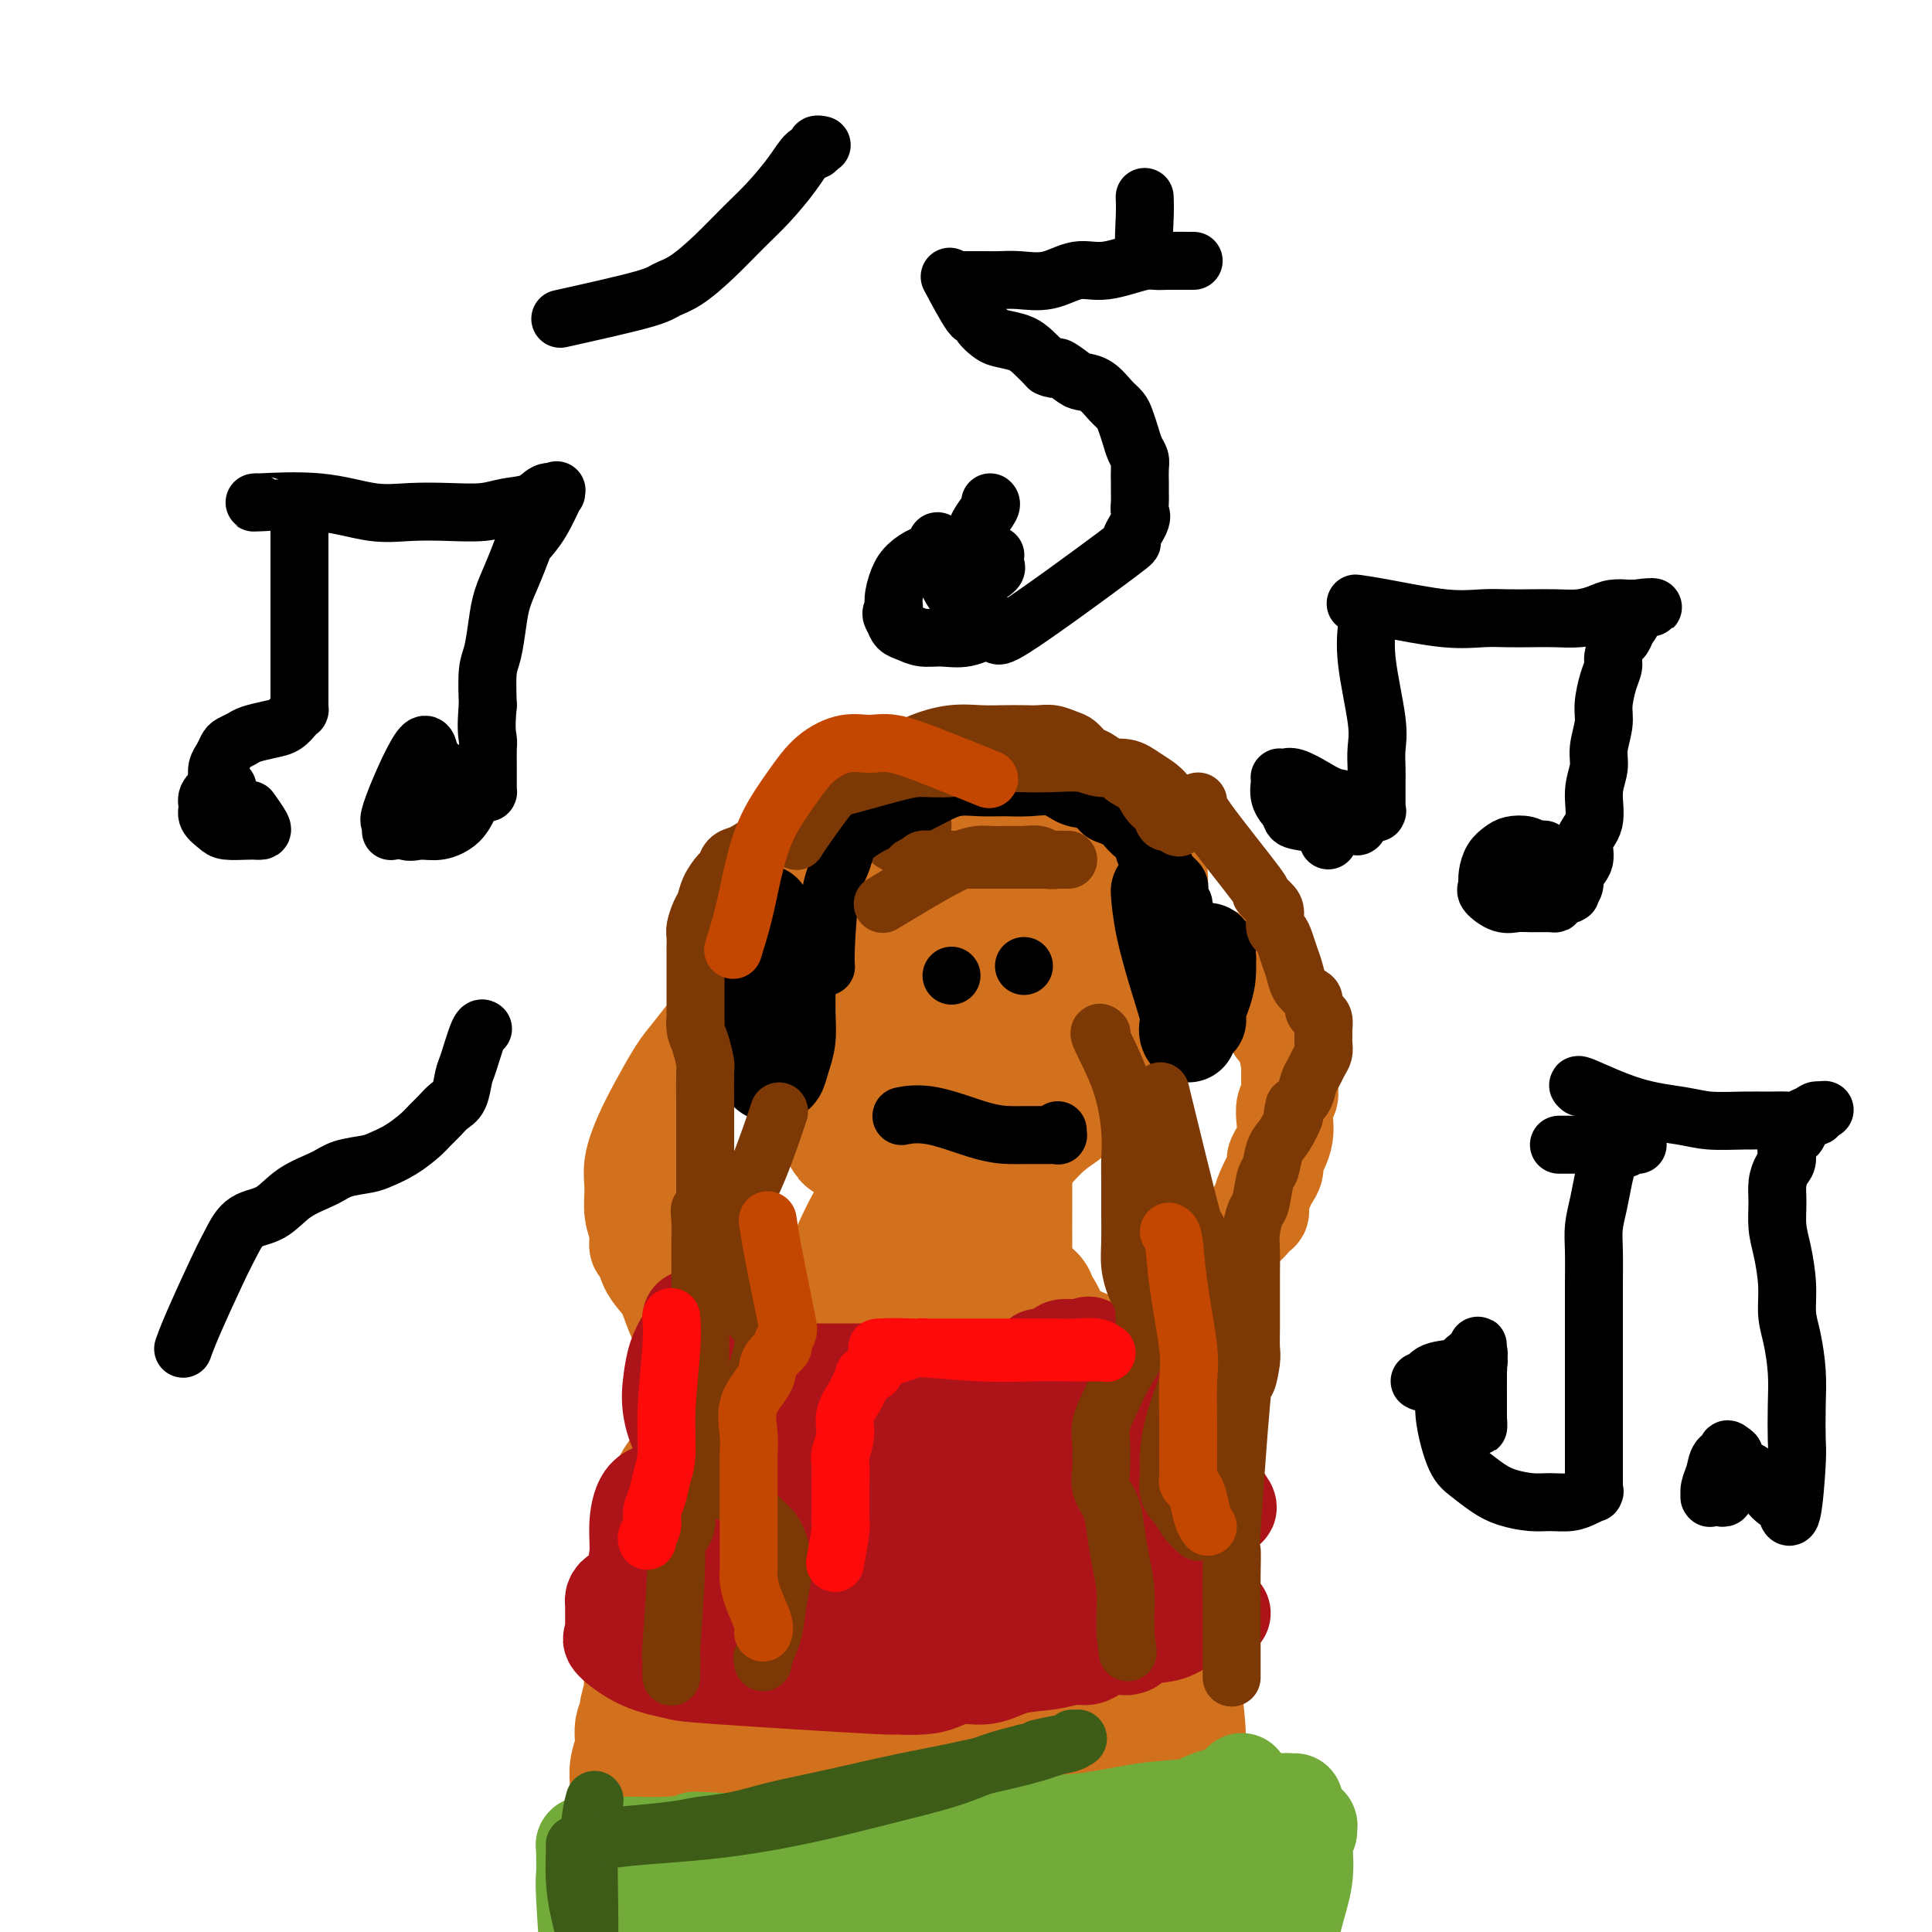 <svg viewBox='0 0 400 400' version='1.1' xmlns='http://www.w3.org/2000/svg' xmlns:xlink='http://www.w3.org/1999/xlink'><g fill='none' stroke='#D2711D' stroke-width='28' stroke-linecap='round' stroke-linejoin='round'><path d='M166,192c0.000,0.001 0.000,0.001 0,0c-0.000,-0.001 -0.000,-0.004 0,0c0.000,0.004 0.000,0.016 0,0c-0.000,-0.016 -0.000,-0.060 0,0c0.000,0.060 0.000,0.224 0,0c-0.000,-0.224 -0.002,-0.837 0,0c0.002,0.837 0.006,3.122 0,6c-0.006,2.878 -0.024,6.348 0,9c0.024,2.652 0.090,4.486 0,6c-0.090,1.514 -0.338,2.709 0,4c0.338,1.291 1.260,2.677 2,4c0.740,1.323 1.298,2.584 2,4c0.702,1.416 1.547,2.989 2,4c0.453,1.011 0.512,1.460 1,2c0.488,0.540 1.403,1.172 2,2c0.597,0.828 0.876,1.851 1,2c0.124,0.149 0.092,-0.577 1,0c0.908,0.577 2.757,2.456 4,3c1.243,0.544 1.881,-0.246 3,0c1.119,0.246 2.719,1.530 4,2c1.281,0.470 2.243,0.126 3,0c0.757,-0.126 1.308,-0.034 2,0c0.692,0.034 1.526,0.010 2,0c0.474,-0.010 0.588,-0.007 1,0c0.412,0.007 1.123,0.016 2,0c0.877,-0.016 1.920,-0.058 3,0c1.080,0.058 2.195,0.217 3,0c0.805,-0.217 1.298,-0.811 2,-1c0.702,-0.189 1.612,0.026 3,-1c1.388,-1.026 3.254,-3.293 5,-5c1.746,-1.707 3.373,-2.853 5,-4'/><path d='M219,229c2.344,-1.841 0.705,-0.945 1,-2c0.295,-1.055 2.523,-4.061 4,-6c1.477,-1.939 2.203,-2.811 3,-5c0.797,-2.189 1.664,-5.696 3,-9c1.336,-3.304 3.142,-6.404 4,-9c0.858,-2.596 0.767,-4.687 1,-6c0.233,-1.313 0.790,-1.850 1,-3c0.210,-1.150 0.072,-2.915 0,-4c-0.072,-1.085 -0.077,-1.490 0,-2c0.077,-0.510 0.236,-1.125 0,-2c-0.236,-0.875 -0.867,-2.010 -1,-3c-0.133,-0.990 0.231,-1.834 0,-2c-0.231,-0.166 -1.058,0.348 -2,0c-0.942,-0.348 -2.001,-1.557 -3,-2c-0.999,-0.443 -1.940,-0.119 -3,0c-1.060,0.119 -2.240,0.034 -4,0c-1.760,-0.034 -4.100,-0.017 -6,0c-1.900,0.017 -3.362,0.034 -6,0c-2.638,-0.034 -6.454,-0.119 -8,0c-1.546,0.119 -0.823,0.441 -1,1c-0.177,0.559 -1.254,1.357 -2,2c-0.746,0.643 -1.162,1.133 -2,2c-0.838,0.867 -2.098,2.110 -3,3c-0.902,0.890 -1.447,1.425 -2,2c-0.553,0.575 -1.116,1.190 -2,2c-0.884,0.810 -2.091,1.814 -3,3c-0.909,1.186 -1.522,2.555 -2,5c-0.478,2.445 -0.821,5.966 -1,9c-0.179,3.034 -0.194,5.581 0,8c0.194,2.419 0.597,4.709 1,7'/><path d='M186,218c0.255,4.510 0.892,3.784 2,4c1.108,0.216 2.686,1.374 4,2c1.314,0.626 2.365,0.719 3,1c0.635,0.281 0.856,0.750 2,1c1.144,0.250 3.212,0.280 5,0c1.788,-0.280 3.296,-0.871 5,-2c1.704,-1.129 3.605,-2.798 5,-4c1.395,-1.202 2.284,-1.938 3,-3c0.716,-1.062 1.259,-2.450 2,-4c0.741,-1.550 1.679,-3.261 2,-5c0.321,-1.739 0.025,-3.507 0,-5c-0.025,-1.493 0.220,-2.713 0,-4c-0.220,-1.287 -0.907,-2.642 -2,-4c-1.093,-1.358 -2.593,-2.720 -4,-4c-1.407,-1.280 -2.721,-2.480 -6,-4c-3.279,-1.520 -8.524,-3.362 -11,-4c-2.476,-0.638 -2.183,-0.072 -3,0c-0.817,0.072 -2.744,-0.352 -5,0c-2.256,0.352 -4.840,1.479 -6,2c-1.160,0.521 -0.897,0.438 -1,1c-0.103,0.562 -0.574,1.771 -1,3c-0.426,1.229 -0.808,2.480 -1,5c-0.192,2.520 -0.196,6.311 0,9c0.196,2.689 0.591,4.278 1,6c0.409,1.722 0.831,3.578 2,5c1.169,1.422 3.084,2.412 5,3c1.916,0.588 3.833,0.776 6,1c2.167,0.224 4.583,0.483 7,0c2.417,-0.483 4.833,-1.710 7,-3c2.167,-1.290 4.083,-2.645 6,-4'/><path d='M213,211c2.873,-1.360 3.554,-1.259 4,-2c0.446,-0.741 0.656,-2.324 1,-4c0.344,-1.676 0.824,-3.446 1,-5c0.176,-1.554 0.050,-2.891 0,-4c-0.050,-1.109 -0.023,-1.989 0,-3c0.023,-1.011 0.040,-2.154 0,-3c-0.040,-0.846 -0.139,-1.395 0,-2c0.139,-0.605 0.516,-1.265 0,-2c-0.516,-0.735 -1.924,-1.546 -3,-2c-1.076,-0.454 -1.819,-0.553 -3,-1c-1.181,-0.447 -2.800,-1.243 -4,-2c-1.200,-0.757 -1.981,-1.473 -3,-2c-1.019,-0.527 -2.275,-0.863 -4,-1c-1.725,-0.137 -3.918,-0.075 -6,0c-2.082,0.075 -4.054,0.163 -6,0c-1.946,-0.163 -3.865,-0.577 -6,0c-2.135,0.577 -4.485,2.146 -6,3c-1.515,0.854 -2.196,0.992 -4,2c-1.804,1.008 -4.732,2.887 -6,4c-1.268,1.113 -0.875,1.460 -1,2c-0.125,0.540 -0.767,1.274 -1,2c-0.233,0.726 -0.058,1.445 0,3c0.058,1.555 -0.002,3.946 0,6c0.002,2.054 0.068,3.770 1,5c0.932,1.230 2.732,1.975 4,3c1.268,1.025 2.003,2.329 3,3c0.997,0.671 2.256,0.710 4,1c1.744,0.290 3.973,0.830 6,1c2.027,0.170 3.854,-0.031 6,0c2.146,0.031 4.613,0.295 7,0c2.387,-0.295 4.693,-1.147 7,-2'/><path d='M204,211c6.026,-0.515 6.089,-1.802 7,-3c0.911,-1.198 2.668,-2.306 4,-3c1.332,-0.694 2.238,-0.974 3,-2c0.762,-1.026 1.381,-2.800 2,-4c0.619,-1.200 1.237,-1.827 2,-3c0.763,-1.173 1.670,-2.892 2,-4c0.330,-1.108 0.082,-1.603 0,-2c-0.082,-0.397 0.002,-0.694 0,-1c-0.002,-0.306 -0.089,-0.619 0,-1c0.089,-0.381 0.354,-0.830 0,-1c-0.354,-0.170 -1.326,-0.061 -2,0c-0.674,0.061 -1.048,0.075 -2,0c-0.952,-0.075 -2.481,-0.239 -4,0c-1.519,0.239 -3.029,0.881 -5,2c-1.971,1.119 -4.404,2.716 -6,4c-1.596,1.284 -2.354,2.254 -3,3c-0.646,0.746 -1.178,1.268 -3,4c-1.822,2.732 -4.933,7.675 -6,10c-1.067,2.325 -0.090,2.034 0,3c0.090,0.966 -0.708,3.190 -1,5c-0.292,1.810 -0.078,3.205 0,4c0.078,0.795 0.021,0.991 0,2c-0.021,1.009 -0.006,2.831 0,4c0.006,1.169 0.002,1.686 0,2c-0.002,0.314 -0.000,0.424 0,1c0.000,0.576 0.000,1.618 0,2c-0.000,0.382 -0.000,0.102 0,0c0.000,-0.102 0.000,-0.028 0,0c-0.000,0.028 -0.000,0.008 0,0c0.000,-0.008 0.000,-0.004 0,0'/><path d='M192,233c-0.155,3.557 -0.041,0.951 0,0c0.041,-0.951 0.011,-0.246 0,0c-0.011,0.246 -0.003,0.032 0,0c0.003,-0.032 0.001,0.116 0,1c-0.001,0.884 -0.000,2.503 0,4c0.000,1.497 0.000,2.872 0,4c-0.000,1.128 -0.000,2.009 0,3c0.000,0.991 0.000,2.093 0,3c-0.000,0.907 0.000,1.619 0,2c-0.000,0.381 -0.000,0.431 0,1c0.000,0.569 0.000,1.655 0,2c-0.000,0.345 -0.000,-0.053 0,0c0.000,0.053 0.001,0.556 0,1c-0.001,0.444 -0.004,0.829 0,1c0.004,0.171 0.015,0.130 0,0c-0.015,-0.130 -0.057,-0.347 0,0c0.057,0.347 0.211,1.260 0,2c-0.211,0.740 -0.789,1.307 -1,2c-0.211,0.693 -0.055,1.510 0,2c0.055,0.490 0.008,0.651 0,1c-0.008,0.349 0.024,0.885 0,1c-0.024,0.115 -0.103,-0.191 0,0c0.103,0.191 0.388,0.878 0,1c-0.388,0.122 -1.448,-0.321 -2,0c-0.552,0.321 -0.597,1.405 -1,2c-0.403,0.595 -1.165,0.699 -2,1c-0.835,0.301 -1.743,0.799 -2,1c-0.257,0.201 0.137,0.105 0,0c-0.137,-0.105 -0.806,-0.221 -1,0c-0.194,0.221 0.087,0.777 0,1c-0.087,0.223 -0.544,0.111 -1,0'/><path d='M182,269c-1.632,1.013 -1.210,1.046 -1,1c0.210,-0.046 0.210,-0.170 0,0c-0.210,0.170 -0.630,0.633 -1,1c-0.370,0.367 -0.691,0.637 -1,1c-0.309,0.363 -0.607,0.820 -1,1c-0.393,0.180 -0.882,0.085 -1,0c-0.118,-0.085 0.133,-0.159 0,0c-0.133,0.159 -0.651,0.549 -1,1c-0.349,0.451 -0.528,0.961 -1,1c-0.472,0.039 -1.237,-0.392 -2,0c-0.763,0.392 -1.525,1.608 -2,2c-0.475,0.392 -0.663,-0.038 -1,0c-0.337,0.038 -0.822,0.546 -1,1c-0.178,0.454 -0.048,0.854 0,1c0.048,0.146 0.015,0.038 0,0c-0.015,-0.038 -0.010,-0.007 0,0c0.010,0.007 0.026,-0.011 0,0c-0.026,0.011 -0.093,0.051 0,0c0.093,-0.051 0.347,-0.193 0,0c-0.347,0.193 -1.294,0.721 -2,2c-0.706,1.279 -1.170,3.309 -2,5c-0.830,1.691 -2.026,3.042 -3,4c-0.974,0.958 -1.724,1.524 -2,2c-0.276,0.476 -0.076,0.862 0,1c0.076,0.138 0.029,0.029 0,0c-0.029,-0.029 -0.039,0.023 0,0c0.039,-0.023 0.126,-0.122 0,0c-0.126,0.122 -0.465,0.463 0,0c0.465,-0.463 1.732,-1.732 3,-3'/><path d='M163,290c1.176,-1.229 2.615,-3.302 4,-6c1.385,-2.698 2.716,-6.022 4,-9c1.284,-2.978 2.522,-5.611 4,-9c1.478,-3.389 3.195,-7.534 5,-11c1.805,-3.466 3.699,-6.253 5,-9c1.301,-2.747 2.009,-5.454 3,-8c0.991,-2.546 2.266,-4.931 3,-6c0.734,-1.069 0.929,-0.822 1,-1c0.071,-0.178 0.019,-0.781 0,-1c-0.019,-0.219 -0.005,-0.056 0,0c0.005,0.056 0.001,0.003 0,0c-0.001,-0.003 -0.000,0.043 0,0c0.000,-0.043 0.000,-0.177 0,0c-0.000,0.177 -0.001,0.664 0,2c0.001,1.336 0.004,3.521 0,6c-0.004,2.479 -0.015,5.253 0,7c0.015,1.747 0.057,2.468 0,8c-0.057,5.532 -0.211,15.874 0,20c0.211,4.126 0.787,2.034 1,2c0.213,-0.034 0.061,1.988 0,3c-0.061,1.012 -0.033,1.014 0,1c0.033,-0.014 0.070,-0.045 0,0c-0.070,0.045 -0.247,0.166 0,0c0.247,-0.166 0.916,-0.621 2,-2c1.084,-1.379 2.581,-3.683 4,-7c1.419,-3.317 2.759,-7.646 4,-11c1.241,-3.354 2.384,-5.734 3,-8c0.616,-2.266 0.704,-4.418 1,-6c0.296,-1.582 0.799,-2.595 1,-3c0.201,-0.405 0.101,-0.203 0,0'/><path d='M208,242c2.321,-5.563 0.622,-1.472 0,0c-0.622,1.472 -0.167,0.324 0,0c0.167,-0.324 0.045,0.175 0,0c-0.045,-0.175 -0.013,-1.026 0,0c0.013,1.026 0.007,3.928 0,7c-0.007,3.072 -0.016,6.314 0,10c0.016,3.686 0.057,7.814 0,11c-0.057,3.186 -0.211,5.428 0,7c0.211,1.572 0.789,2.474 1,3c0.211,0.526 0.057,0.677 0,1c-0.057,0.323 -0.015,0.819 0,1c0.015,0.181 0.004,0.049 0,0c-0.004,-0.049 -0.001,-0.013 0,0c0.001,0.013 -0.001,0.004 0,0c0.001,-0.004 0.004,-0.001 0,0c-0.004,0.001 -0.016,0.000 0,0c0.016,-0.000 0.060,-0.001 0,0c-0.060,0.001 -0.225,0.003 0,0c0.225,-0.003 0.841,-0.011 0,0c-0.841,0.011 -3.139,0.039 -4,0c-0.861,-0.039 -0.285,-0.147 -1,0c-0.715,0.147 -2.721,0.548 -4,1c-1.279,0.452 -1.831,0.956 -3,1c-1.169,0.044 -2.957,-0.373 -4,0c-1.043,0.373 -1.342,1.536 -2,2c-0.658,0.464 -1.673,0.229 -3,0c-1.327,-0.229 -2.964,-0.453 -4,0c-1.036,0.453 -1.471,1.584 -2,2c-0.529,0.416 -1.151,0.119 -2,0c-0.849,-0.119 -1.924,-0.059 -3,0'/><path d='M177,288c-5.668,1.400 -3.836,0.900 -4,1c-0.164,0.100 -2.322,0.799 -4,1c-1.678,0.201 -2.875,-0.097 -4,0c-1.125,0.097 -2.178,0.589 -3,1c-0.822,0.411 -1.412,0.742 -2,1c-0.588,0.258 -1.173,0.442 -2,1c-0.827,0.558 -1.895,1.490 -3,2c-1.105,0.510 -2.246,0.597 -3,1c-0.754,0.403 -1.120,1.122 -3,3c-1.880,1.878 -5.274,4.917 -7,7c-1.726,2.083 -1.783,3.212 -2,4c-0.217,0.788 -0.594,1.236 -1,2c-0.406,0.764 -0.841,1.845 -1,3c-0.159,1.155 -0.043,2.383 0,3c0.043,0.617 0.011,0.622 0,1c-0.011,0.378 -0.003,1.129 0,2c0.003,0.871 0.001,1.863 0,2c-0.001,0.137 -0.000,-0.581 0,1c0.000,1.581 0.000,5.460 0,7c-0.000,1.540 -0.000,0.741 0,1c0.000,0.259 0.000,1.575 0,2c-0.000,0.425 -0.000,-0.043 0,0c0.000,0.043 0.001,0.596 0,1c-0.001,0.404 -0.003,0.661 0,1c0.003,0.339 0.012,0.762 0,1c-0.012,0.238 -0.044,0.291 0,1c0.044,0.709 0.166,2.076 0,3c-0.166,0.924 -0.619,1.407 -1,2c-0.381,0.593 -0.691,1.297 -1,2'/><path d='M136,345c-0.305,4.651 -0.068,1.278 0,0c0.068,-1.278 -0.033,-0.460 0,0c0.033,0.460 0.201,0.563 0,1c-0.201,0.437 -0.772,1.207 -1,2c-0.228,0.793 -0.114,1.610 0,2c0.114,0.390 0.226,0.352 0,1c-0.226,0.648 -0.792,1.981 -1,3c-0.208,1.019 -0.060,1.724 0,2c0.060,0.276 0.031,0.124 0,0c-0.031,-0.124 -0.065,-0.221 0,0c0.065,0.221 0.228,0.758 0,1c-0.228,0.242 -0.846,0.187 -1,1c-0.154,0.813 0.155,2.493 0,4c-0.155,1.507 -0.774,2.842 -1,4c-0.226,1.158 -0.061,2.141 0,3c0.061,0.859 0.016,1.596 0,2c-0.016,0.404 -0.004,0.476 0,1c0.004,0.524 0.001,1.499 0,2c-0.001,0.501 -0.000,0.526 0,1c0.000,0.474 0.000,1.395 0,2c-0.000,0.605 -0.000,0.893 0,1c0.000,0.107 0.000,0.032 0,0c-0.000,-0.032 -0.000,-0.019 0,0c0.000,0.019 0.000,0.046 0,0c-0.000,-0.046 -0.000,-0.166 0,0c0.000,0.166 0.000,0.617 0,2c-0.000,1.383 -0.000,3.696 0,6c0.000,2.304 0.000,4.597 0,7c-0.000,2.403 -0.000,4.916 0,7c0.000,2.084 0.000,3.738 0,5c-0.000,1.262 -0.000,2.131 0,3'/><path d='M132,408c0.000,6.724 0.000,2.534 0,1c-0.000,-1.534 -0.000,-0.411 0,0c0.000,0.411 0.000,0.110 0,0c-0.000,-0.110 -0.000,-0.029 0,0c0.000,0.029 0.000,0.007 0,0c-0.000,-0.007 -0.001,-0.000 0,0c0.001,0.000 0.002,-0.007 0,0c-0.002,0.007 -0.009,0.027 0,0c0.009,-0.027 0.034,-0.100 0,0c-0.034,0.100 -0.127,0.374 0,-2c0.127,-2.374 0.473,-7.395 2,-14c1.527,-6.605 4.235,-14.794 6,-22c1.765,-7.206 2.587,-13.429 4,-19c1.413,-5.571 3.416,-10.491 5,-15c1.584,-4.509 2.750,-8.609 4,-12c1.250,-3.391 2.583,-6.073 4,-9c1.417,-2.927 2.916,-6.097 4,-8c1.084,-1.903 1.751,-2.538 2,-3c0.249,-0.462 0.079,-0.751 0,-1c-0.079,-0.249 -0.066,-0.458 0,0c0.066,0.458 0.186,1.582 0,2c-0.186,0.418 -0.677,0.131 -4,15c-3.323,14.869 -9.479,44.895 -12,58c-2.521,13.105 -1.406,9.290 -1,10c0.406,0.710 0.104,5.946 0,9c-0.104,3.054 -0.011,3.926 0,6c0.011,2.074 -0.059,5.350 0,7c0.059,1.650 0.247,1.675 0,2c-0.247,0.325 -0.928,0.950 0,-2c0.928,-2.950 3.464,-9.475 6,-16'/><path d='M152,395c2.761,-6.944 6.663,-16.305 10,-26c3.337,-9.695 6.110,-19.726 9,-28c2.890,-8.274 5.899,-14.793 8,-20c2.101,-5.207 3.296,-9.103 4,-11c0.704,-1.897 0.918,-1.794 1,-2c0.082,-0.206 0.033,-0.721 0,-1c-0.033,-0.279 -0.049,-0.320 0,0c0.049,0.320 0.163,1.003 0,5c-0.163,3.997 -0.604,11.309 -2,20c-1.396,8.691 -3.747,18.761 -5,28c-1.253,9.239 -1.407,17.648 -2,25c-0.593,7.352 -1.624,13.649 -2,17c-0.376,3.351 -0.097,3.758 0,5c0.097,1.242 0.012,3.319 0,4c-0.012,0.681 0.048,-0.036 0,0c-0.048,0.036 -0.204,0.824 0,0c0.204,-0.824 0.769,-3.259 1,-5c0.231,-1.741 0.129,-2.788 5,-22c4.871,-19.212 14.717,-56.587 19,-72c4.283,-15.413 3.003,-8.862 3,-9c-0.003,-0.138 1.270,-6.964 2,-10c0.730,-3.036 0.918,-2.282 1,-2c0.082,0.282 0.059,0.093 0,0c-0.059,-0.093 -0.153,-0.088 0,0c0.153,0.088 0.552,0.259 0,4c-0.552,3.741 -2.057,11.052 -4,20c-1.943,8.948 -4.325,19.532 -6,30c-1.675,10.468 -2.643,20.818 -3,30c-0.357,9.182 -0.102,17.195 0,23c0.102,5.805 0.051,9.403 0,13'/><path d='M191,411c-0.465,11.111 -0.126,5.889 0,4c0.126,-1.889 0.040,-0.446 0,0c-0.040,0.446 -0.034,-0.105 0,0c0.034,0.105 0.098,0.865 0,0c-0.098,-0.865 -0.357,-3.356 0,-9c0.357,-5.644 1.329,-14.443 3,-24c1.671,-9.557 4.041,-19.874 6,-30c1.959,-10.126 3.506,-20.062 5,-29c1.494,-8.938 2.936,-16.877 4,-22c1.064,-5.123 1.749,-7.430 2,-9c0.251,-1.570 0.067,-2.402 0,-3c-0.067,-0.598 -0.018,-0.960 0,-1c0.018,-0.040 0.005,0.244 0,0c-0.005,-0.244 -0.001,-1.014 0,0c0.001,1.014 -0.000,3.812 0,9c0.000,5.188 0.003,12.766 0,20c-0.003,7.234 -0.011,14.123 0,21c0.011,6.877 0.041,13.740 0,20c-0.041,6.260 -0.154,11.915 0,16c0.154,4.085 0.576,6.598 1,11c0.424,4.402 0.849,10.691 1,13c0.151,2.309 0.026,0.638 0,0c-0.026,-0.638 0.046,-0.242 0,0c-0.046,0.242 -0.211,0.330 0,0c0.211,-0.330 0.797,-1.077 1,-4c0.203,-2.923 0.024,-8.021 0,-14c-0.024,-5.979 0.109,-12.841 0,-20c-0.109,-7.159 -0.460,-14.617 -1,-22c-0.540,-7.383 -1.270,-14.692 -2,-22'/><path d='M211,316c-1.021,-16.629 -2.575,-17.202 -3,-18c-0.425,-0.798 0.278,-1.821 0,-3c-0.278,-1.179 -1.538,-2.515 -2,-3c-0.462,-0.485 -0.125,-0.120 0,0c0.125,0.120 0.038,-0.007 0,0c-0.038,0.007 -0.025,0.147 0,0c0.025,-0.147 0.064,-0.580 0,0c-0.064,0.580 -0.229,2.175 0,5c0.229,2.825 0.852,6.880 2,12c1.148,5.120 2.821,11.303 4,16c1.179,4.697 1.862,7.907 3,11c1.138,3.093 2.730,6.068 4,9c1.270,2.932 2.219,5.822 3,9c0.781,3.178 1.393,6.646 2,10c0.607,3.354 1.207,6.594 2,9c0.793,2.406 1.778,3.977 3,7c1.222,3.023 2.681,7.496 3,9c0.319,1.504 -0.503,0.039 1,4c1.503,3.961 5.331,13.349 7,17c1.669,3.651 1.179,1.567 1,1c-0.179,-0.567 -0.048,0.384 0,1c0.048,0.616 0.013,0.897 0,1c-0.013,0.103 -0.003,0.027 0,0c0.003,-0.027 0.000,-0.005 0,0c-0.000,0.005 0.002,-0.007 0,0c-0.002,0.007 -0.009,0.032 0,0c0.009,-0.032 0.033,-0.122 0,0c-0.033,0.122 -0.124,0.456 0,0c0.124,-0.456 0.464,-1.702 0,-5c-0.464,-3.298 -1.732,-8.649 -3,-14'/><path d='M238,394c-0.999,-5.662 -1.998,-10.317 -3,-16c-1.002,-5.683 -2.007,-12.396 -3,-18c-0.993,-5.604 -1.973,-10.101 -3,-15c-1.027,-4.899 -2.099,-10.199 -3,-15c-0.901,-4.801 -1.630,-9.102 -2,-14c-0.370,-4.898 -0.380,-10.392 -1,-15c-0.620,-4.608 -1.851,-8.331 -3,-12c-1.149,-3.669 -2.217,-7.284 -3,-10c-0.783,-2.716 -1.282,-4.531 -2,-6c-0.718,-1.469 -1.657,-2.590 -2,-3c-0.343,-0.410 -0.092,-0.110 0,0c0.092,0.110 0.025,0.029 0,0c-0.025,-0.029 -0.007,-0.006 0,0c0.007,0.006 0.002,-0.007 0,0c-0.002,0.007 -0.001,0.032 0,0c0.001,-0.032 0.003,-0.123 0,0c-0.003,0.123 -0.010,0.460 0,0c0.010,-0.460 0.037,-1.717 0,0c-0.037,1.717 -0.137,6.409 0,9c0.137,2.591 0.513,3.079 1,4c0.487,0.921 1.085,2.273 2,4c0.915,1.727 2.146,3.830 3,6c0.854,2.170 1.331,4.408 2,6c0.669,1.592 1.532,2.538 2,4c0.468,1.462 0.543,3.442 1,5c0.457,1.558 1.298,2.696 2,4c0.702,1.304 1.266,2.774 2,4c0.734,1.226 1.638,2.207 2,3c0.362,0.793 0.181,1.396 0,2'/><path d='M230,321c2.703,6.045 1.460,2.156 1,1c-0.460,-1.156 -0.137,0.421 0,1c0.137,0.579 0.089,0.159 0,0c-0.089,-0.159 -0.220,-0.057 0,0c0.220,0.057 0.791,0.068 1,0c0.209,-0.068 0.056,-0.214 0,0c-0.056,0.214 -0.015,0.789 0,1c0.015,0.211 0.004,0.056 0,0c-0.004,-0.056 -0.001,-0.015 0,0c0.001,0.015 0.000,0.004 0,0c-0.000,-0.004 -0.000,-0.001 0,0c0.000,0.001 0.000,0.000 0,0c-0.000,-0.000 -0.000,-0.000 0,0c0.000,0.000 0.000,0.000 0,0'/><path d='M204,273c-0.002,-0.001 -0.003,-0.001 0,0c0.003,0.001 0.011,0.004 0,0c-0.011,-0.004 -0.040,-0.016 0,0c0.040,0.016 0.150,0.059 0,0c-0.150,-0.059 -0.559,-0.219 0,0c0.559,0.219 2.087,0.817 5,2c2.913,1.183 7.213,2.953 10,4c2.787,1.047 4.063,1.373 5,2c0.937,0.627 1.535,1.557 2,2c0.465,0.443 0.797,0.401 1,1c0.203,0.599 0.278,1.840 1,3c0.722,1.160 2.090,2.239 3,4c0.910,1.761 1.361,4.203 2,6c0.639,1.797 1.467,2.948 2,5c0.533,2.052 0.772,5.004 1,6c0.228,0.996 0.446,0.037 1,2c0.554,1.963 1.445,6.849 2,11c0.555,4.151 0.775,7.566 1,11c0.225,3.434 0.455,6.886 1,10c0.545,3.114 1.404,5.888 2,9c0.596,3.112 0.930,6.561 1,10c0.070,3.439 -0.125,6.869 0,10c0.125,3.131 0.569,5.964 1,9c0.431,3.036 0.847,6.277 1,9c0.153,2.723 0.041,4.930 0,7c-0.041,2.070 -0.011,4.005 0,6c0.011,1.995 0.003,4.050 0,6c-0.003,1.950 -0.001,3.794 0,5c0.001,1.206 0.000,1.773 0,2c-0.000,0.227 -0.000,0.113 0,0'/><path d='M246,415c0.333,9.000 0.167,4.500 0,0'/></g>
<g fill='none' stroke='#D2711D' stroke-width='20' stroke-linecap='round' stroke-linejoin='round'><path d='M218,289c0.000,-0.000 0.000,-0.000 0,0c-0.000,0.000 -0.001,0.000 0,0c0.001,-0.000 0.002,-0.001 0,0c-0.002,0.001 -0.009,0.002 0,0c0.009,-0.002 0.035,-0.008 0,0c-0.035,0.008 -0.130,0.030 0,0c0.130,-0.030 0.484,-0.113 0,0c-0.484,0.113 -1.808,0.423 1,-1c2.808,-1.423 9.746,-4.577 14,-7c4.254,-2.423 5.822,-4.115 8,-6c2.178,-1.885 4.964,-3.963 6,-5c1.036,-1.037 0.322,-1.034 1,-2c0.678,-0.966 2.748,-2.902 4,-4c1.252,-1.098 1.684,-1.359 2,-2c0.316,-0.641 0.514,-1.660 1,-3c0.486,-1.340 1.258,-2.999 2,-4c0.742,-1.001 1.452,-1.345 2,-2c0.548,-0.655 0.935,-1.621 1,-2c0.065,-0.379 -0.190,-0.170 0,0c0.190,0.170 0.825,0.303 1,0c0.175,-0.303 -0.112,-1.040 0,-2c0.112,-0.960 0.621,-2.143 1,-3c0.379,-0.857 0.627,-1.387 1,-2c0.373,-0.613 0.871,-1.308 1,-2c0.129,-0.692 -0.110,-1.382 0,-2c0.110,-0.618 0.569,-1.163 1,-2c0.431,-0.837 0.833,-1.967 1,-3c0.167,-1.033 0.097,-1.970 0,-3c-0.097,-1.030 -0.222,-2.152 0,-3c0.222,-0.848 0.791,-1.421 1,-2c0.209,-0.579 0.060,-1.166 0,-2c-0.060,-0.834 -0.030,-1.917 0,-3'/><path d='M267,222c0.495,-3.346 0.231,-1.712 0,-2c-0.231,-0.288 -0.429,-2.497 -1,-4c-0.571,-1.503 -1.515,-2.300 -2,-3c-0.485,-0.700 -0.511,-1.305 -1,-2c-0.489,-0.695 -1.441,-1.482 -2,-2c-0.559,-0.518 -0.727,-0.767 -1,-1c-0.273,-0.233 -0.653,-0.450 -1,-1c-0.347,-0.550 -0.661,-1.433 -1,-2c-0.339,-0.567 -0.704,-0.817 -1,-1c-0.296,-0.183 -0.524,-0.298 -1,-1c-0.476,-0.702 -1.200,-1.992 -2,-3c-0.800,-1.008 -1.677,-1.733 -2,-2c-0.323,-0.267 -0.092,-0.076 0,0c0.092,0.076 0.046,0.038 0,0'/><path d='M158,305c-0.000,-0.000 -0.000,-0.000 0,0c0.000,0.000 0.000,0.000 0,0c-0.000,-0.000 -0.000,-0.001 0,0c0.000,0.001 0.001,0.002 0,0c-0.001,-0.002 -0.003,-0.008 0,0c0.003,0.008 0.013,0.029 0,0c-0.013,-0.029 -0.048,-0.110 0,0c0.048,0.110 0.179,0.410 0,0c-0.179,-0.410 -0.670,-1.530 -2,-4c-1.330,-2.470 -3.501,-6.291 -5,-9c-1.499,-2.709 -2.327,-4.308 -3,-6c-0.673,-1.692 -1.191,-3.478 -2,-5c-0.809,-1.522 -1.908,-2.780 -3,-4c-1.092,-1.220 -2.176,-2.401 -3,-4c-0.824,-1.599 -1.388,-3.617 -2,-5c-0.612,-1.383 -1.273,-2.130 -2,-3c-0.727,-0.870 -1.519,-1.862 -2,-3c-0.481,-1.138 -0.650,-2.421 -1,-3c-0.350,-0.579 -0.880,-0.452 -1,-1c-0.120,-0.548 0.169,-1.769 0,-3c-0.169,-1.231 -0.798,-2.472 -1,-4c-0.202,-1.528 0.022,-3.343 0,-5c-0.022,-1.657 -0.289,-3.155 0,-5c0.289,-1.845 1.133,-4.037 2,-6c0.867,-1.963 1.758,-3.699 3,-6c1.242,-2.301 2.835,-5.169 4,-7c1.165,-1.831 1.900,-2.626 3,-4c1.100,-1.374 2.563,-3.327 4,-5c1.437,-1.673 2.848,-3.066 4,-4c1.152,-0.934 2.043,-1.410 3,-2c0.957,-0.590 1.978,-1.295 3,-2'/><path d='M157,205c3.935,-3.928 3.271,-1.749 3,-1c-0.271,0.749 -0.151,0.067 1,-1c1.151,-1.067 3.331,-2.521 5,-3c1.669,-0.479 2.825,0.015 4,0c1.175,-0.015 2.367,-0.540 3,-1c0.633,-0.460 0.706,-0.855 1,-1c0.294,-0.145 0.810,-0.039 1,0c0.190,0.039 0.054,0.011 0,0c-0.054,-0.011 -0.027,-0.006 0,0'/></g>
<g fill='none' stroke='#AD1419' stroke-width='20' stroke-linecap='round' stroke-linejoin='round'><path d='M155,284c-0.000,-0.000 -0.000,-0.000 0,0c0.000,0.000 0.001,0.000 0,0c-0.001,-0.000 -0.004,-0.000 0,0c0.004,0.000 0.016,0.000 0,0c-0.016,-0.000 -0.061,-0.000 0,0c0.061,0.000 0.229,0.000 0,0c-0.229,-0.000 -0.856,-0.000 0,0c0.856,0.000 3.193,0.000 7,0c3.807,-0.000 9.084,-0.000 13,0c3.916,0.000 6.470,0.000 9,0c2.530,-0.000 5.037,-0.000 7,0c1.963,0.000 3.383,0.001 5,0c1.617,-0.001 3.430,-0.003 5,0c1.570,0.003 2.898,0.012 4,0c1.102,-0.012 1.979,-0.045 3,0c1.021,0.045 2.186,0.170 3,0c0.814,-0.170 1.278,-0.633 2,-1c0.722,-0.367 1.703,-0.637 2,-1c0.297,-0.363 -0.090,-0.819 0,-1c0.090,-0.181 0.658,-0.087 1,0c0.342,0.087 0.459,0.167 1,0c0.541,-0.167 1.508,-0.581 2,-1c0.492,-0.419 0.510,-0.844 1,-1c0.490,-0.156 1.452,-0.042 2,0c0.548,0.042 0.683,0.011 1,0c0.317,-0.011 0.817,-0.003 1,0c0.183,0.003 0.049,0.001 0,0c-0.049,-0.001 -0.013,-0.000 0,0c0.013,0.000 0.004,0.000 0,0c-0.004,-0.000 -0.001,-0.000 0,0c0.001,0.000 0.001,0.000 0,0'/><path d='M224,279c2.242,-0.888 1.348,-0.608 0,0c-1.348,0.608 -3.151,1.543 -5,2c-1.849,0.457 -3.743,0.434 -5,1c-1.257,0.566 -1.877,1.721 -3,2c-1.123,0.279 -2.750,-0.318 -5,0c-2.250,0.318 -5.124,1.549 -7,2c-1.876,0.451 -2.754,0.121 -4,0c-1.246,-0.121 -2.862,-0.032 -4,0c-1.138,0.032 -1.799,0.009 -3,0c-1.201,-0.009 -2.940,-0.002 -4,0c-1.060,0.002 -1.439,0.001 -2,0c-0.561,-0.001 -1.304,-0.000 -2,0c-0.696,0.000 -1.346,0.000 -2,0c-0.654,-0.000 -1.311,-0.000 -2,0c-0.689,0.000 -1.408,0.000 -2,0c-0.592,-0.000 -1.055,-0.000 -2,0c-0.945,0.000 -2.372,0.000 -3,0c-0.628,-0.000 -0.456,-0.000 -1,0c-0.544,0.000 -1.805,0.000 -3,0c-1.195,-0.000 -2.324,-0.000 -3,0c-0.676,0.000 -0.898,0.000 -1,0c-0.102,-0.000 -0.083,-0.000 0,0c0.083,0.000 0.229,0.000 0,0c-0.229,-0.000 -0.832,-0.000 -1,0c-0.168,0.000 0.099,0.000 0,0c-0.099,-0.000 -0.562,-0.000 -1,0c-0.438,0.000 -0.849,0.000 -1,0c-0.151,-0.000 -0.041,-0.000 0,0c0.041,0.000 0.012,0.000 0,0c-0.012,-0.000 -0.006,0.000 0,0'/><path d='M158,286c-6.343,-0.000 -1.700,-0.000 0,0c1.700,0.000 0.455,0.000 0,0c-0.455,-0.000 -0.122,-0.000 0,0c0.122,0.000 0.033,0.000 0,0c-0.033,-0.000 -0.009,-0.000 0,0c0.009,0.000 0.002,0.000 0,0c-0.002,-0.000 -0.001,-0.000 0,0c0.001,0.000 0.000,0.000 0,0c-0.000,-0.000 -0.000,-0.000 0,0c0.000,0.000 0.000,0.000 0,0c-0.000,-0.000 -0.000,-0.000 0,0c0.000,0.000 0.000,0.000 0,0c-0.000,-0.000 -0.000,-0.000 0,0c0.000,0.000 0.001,0.000 0,0c-0.001,-0.000 -0.002,-0.000 0,0c0.002,0.000 0.008,0.001 0,0c-0.008,-0.001 -0.030,-0.005 0,0c0.030,0.005 0.110,0.020 0,0c-0.110,-0.020 -0.412,-0.074 -1,0c-0.588,0.074 -1.463,0.276 -2,0c-0.537,-0.276 -0.736,-1.029 -1,-2c-0.264,-0.971 -0.593,-2.159 -1,-3c-0.407,-0.841 -0.894,-1.336 -1,-2c-0.106,-0.664 0.168,-1.498 0,-2c-0.168,-0.502 -0.777,-0.673 -1,-1c-0.223,-0.327 -0.060,-0.809 0,-1c0.060,-0.191 0.016,-0.090 0,0c-0.016,0.090 -0.005,0.169 0,0c0.005,-0.169 0.002,-0.584 0,-1'/><path d='M151,274c-1.040,-2.083 -1.640,-1.290 -2,-1c-0.360,0.290 -0.478,0.078 -1,0c-0.522,-0.078 -1.446,-0.021 -2,0c-0.554,0.021 -0.737,0.006 -1,0c-0.263,-0.006 -0.606,-0.002 -1,0c-0.394,0.002 -0.838,0.003 -1,0c-0.162,-0.003 -0.044,-0.011 0,0c0.044,0.011 0.012,0.041 0,0c-0.012,-0.041 -0.003,-0.154 0,0c0.003,0.154 0.000,0.576 0,1c-0.000,0.424 0.003,0.849 0,1c-0.003,0.151 -0.011,0.026 0,0c0.011,-0.026 0.041,0.046 0,0c-0.041,-0.046 -0.155,-0.209 0,0c0.155,0.209 0.577,0.789 1,1c0.423,0.211 0.845,0.053 1,0c0.155,-0.053 0.042,0.000 0,0c-0.042,-0.000 -0.014,-0.054 0,0c0.014,0.054 0.012,0.215 0,0c-0.012,-0.215 -0.034,-0.807 0,-1c0.034,-0.193 0.125,0.011 0,0c-0.125,-0.011 -0.466,-0.239 -1,0c-0.534,0.239 -1.261,0.945 -2,2c-0.739,1.055 -1.491,2.458 -2,4c-0.509,1.542 -0.774,3.221 -1,5c-0.226,1.779 -0.411,3.656 0,6c0.411,2.344 1.420,5.154 3,7c1.580,1.846 3.733,2.728 6,4c2.267,1.272 4.648,2.935 7,4c2.352,1.065 4.676,1.533 7,2'/><path d='M162,309c4.582,1.761 6.038,1.162 8,1c1.962,-0.162 4.429,0.111 7,0c2.571,-0.111 5.247,-0.608 7,-1c1.753,-0.392 2.585,-0.679 4,-1c1.415,-0.321 3.415,-0.675 5,-1c1.585,-0.325 2.754,-0.622 4,-1c1.246,-0.378 2.567,-0.836 3,-1c0.433,-0.164 -0.022,-0.033 0,0c0.022,0.033 0.520,-0.033 1,0c0.480,0.033 0.942,0.164 1,0c0.058,-0.164 -0.288,-0.624 0,-1c0.288,-0.376 1.209,-0.668 2,-1c0.791,-0.332 1.453,-0.704 2,-1c0.547,-0.296 0.978,-0.518 2,-1c1.022,-0.482 2.635,-1.226 4,-2c1.365,-0.774 2.482,-1.578 3,-2c0.518,-0.422 0.436,-0.461 4,-3c3.564,-2.539 10.775,-7.578 14,-10c3.225,-2.422 2.465,-2.226 3,-3c0.535,-0.774 2.364,-2.518 4,-4c1.636,-1.482 3.079,-2.702 4,-4c0.921,-1.298 1.318,-2.674 2,-4c0.682,-1.326 1.647,-2.604 2,-3c0.353,-0.396 0.095,0.088 0,0c-0.095,-0.088 -0.025,-0.747 0,-1c0.025,-0.253 0.007,-0.099 0,0c-0.007,0.099 -0.002,0.142 0,0c0.002,-0.142 0.001,-0.469 0,0c-0.001,0.469 -0.000,1.735 0,3'/><path d='M248,268c2.321,-1.602 0.622,2.394 0,5c-0.622,2.606 -0.167,3.823 0,5c0.167,1.177 0.044,2.315 0,3c-0.044,0.685 -0.011,0.915 0,1c0.011,0.085 -0.001,0.023 0,0c0.001,-0.023 0.013,-0.007 0,0c-0.013,0.007 -0.052,0.007 0,0c0.052,-0.007 0.196,-0.019 1,-1c0.804,-0.981 2.268,-2.932 3,-5c0.732,-2.068 0.732,-4.254 1,-6c0.268,-1.746 0.803,-3.053 1,-4c0.197,-0.947 0.056,-1.534 0,-2c-0.056,-0.466 -0.028,-0.810 0,-1c0.028,-0.190 0.056,-0.226 -1,0c-1.056,0.226 -3.194,0.713 -5,2c-1.806,1.287 -3.278,3.375 -5,6c-1.722,2.625 -3.695,5.789 -5,8c-1.305,2.211 -1.944,3.470 -3,5c-1.056,1.530 -2.530,3.333 -3,4c-0.470,0.667 0.065,0.200 0,0c-0.065,-0.200 -0.730,-0.131 -2,0c-1.270,0.131 -3.145,0.324 -5,0c-1.855,-0.324 -3.689,-1.167 -6,-2c-2.311,-0.833 -5.098,-1.658 -8,-2c-2.902,-0.342 -5.918,-0.202 -9,0c-3.082,0.202 -6.228,0.467 -9,1c-2.772,0.533 -5.169,1.336 -7,2c-1.831,0.664 -3.094,1.190 -4,2c-0.906,0.810 -1.453,1.905 -2,3'/><path d='M180,292c-1.149,1.311 -1.021,2.088 -1,3c0.021,0.912 -0.065,1.957 0,3c0.065,1.043 0.280,2.083 1,3c0.720,0.917 1.944,1.709 3,2c1.056,0.291 1.946,0.080 3,0c1.054,-0.080 2.274,-0.028 3,0c0.726,0.028 0.958,0.032 1,0c0.042,-0.032 -0.106,-0.100 0,0c0.106,0.100 0.467,0.369 0,0c-0.467,-0.369 -1.761,-1.375 -4,-2c-2.239,-0.625 -5.421,-0.867 -8,-1c-2.579,-0.133 -4.553,-0.157 -7,0c-2.447,0.157 -5.367,0.493 -8,1c-2.633,0.507 -4.979,1.184 -7,2c-2.021,0.816 -3.719,1.772 -5,3c-1.281,1.228 -2.147,2.730 -3,3c-0.853,0.270 -1.693,-0.691 -2,1c-0.307,1.691 -0.083,6.034 0,8c0.083,1.966 0.023,1.556 0,2c-0.023,0.444 -0.010,1.742 0,3c0.010,1.258 0.018,2.476 0,4c-0.018,1.524 -0.061,3.354 0,5c0.061,1.646 0.227,3.106 0,4c-0.227,0.894 -0.845,1.220 -1,2c-0.155,0.780 0.155,2.013 0,3c-0.155,0.987 -0.773,1.729 -1,2c-0.227,0.271 -0.061,0.073 0,0c0.061,-0.073 0.016,-0.020 0,0c-0.016,0.020 -0.005,0.006 0,0c0.005,-0.006 0.002,-0.003 0,0'/><path d='M144,343c-0.613,5.260 -0.144,1.408 0,0c0.144,-1.408 -0.035,-0.374 0,0c0.035,0.374 0.285,0.087 1,0c0.715,-0.087 1.896,0.024 4,0c2.104,-0.024 5.131,-0.184 9,0c3.869,0.184 8.581,0.713 13,0c4.419,-0.713 8.545,-2.668 13,-4c4.455,-1.332 9.240,-2.042 14,-3c4.760,-0.958 9.495,-2.166 14,-3c4.505,-0.834 8.780,-1.295 12,-2c3.220,-0.705 5.386,-1.653 8,-2c2.614,-0.347 5.677,-0.094 7,0c1.323,0.094 0.906,0.030 1,0c0.094,-0.030 0.697,-0.026 1,0c0.303,0.026 0.304,0.074 0,0c-0.304,-0.074 -0.915,-0.269 0,0c0.915,0.269 3.356,1.001 0,0c-3.356,-1.001 -12.510,-3.734 -17,-5c-4.490,-1.266 -4.316,-1.066 -5,-1c-0.684,0.066 -2.227,-0.003 -6,0c-3.773,0.003 -9.777,0.077 -13,0c-3.223,-0.077 -3.666,-0.306 -7,0c-3.334,0.306 -9.560,1.147 -15,2c-5.440,0.853 -10.095,1.717 -15,3c-4.905,1.283 -10.060,2.985 -14,4c-3.940,1.015 -6.663,1.344 -9,2c-2.337,0.656 -4.286,1.640 -5,2c-0.714,0.360 -0.192,0.097 0,0c0.192,-0.097 0.055,-0.028 0,0c-0.055,0.028 -0.027,0.014 0,0'/><path d='M135,336c-8.672,1.948 -1.353,0.318 3,0c4.353,-0.318 5.741,0.675 8,0c2.259,-0.675 5.390,-3.017 8,-5c2.610,-1.983 4.697,-3.605 6,-5c1.303,-1.395 1.820,-2.561 2,-4c0.180,-1.439 0.022,-3.149 0,-5c-0.022,-1.851 0.092,-3.843 0,-5c-0.092,-1.157 -0.391,-1.480 -1,-2c-0.609,-0.520 -1.528,-1.237 -3,-2c-1.472,-0.763 -3.497,-1.574 -6,-2c-2.503,-0.426 -5.484,-0.469 -8,0c-2.516,0.469 -4.568,1.448 -6,2c-1.432,0.552 -2.244,0.677 -3,1c-0.756,0.323 -1.456,0.845 -2,2c-0.544,1.155 -0.932,2.943 -1,5c-0.068,2.057 0.185,4.383 0,6c-0.185,1.617 -0.806,2.527 2,4c2.806,1.473 9.040,3.511 12,4c2.960,0.489 2.647,-0.569 3,-2c0.353,-1.431 1.371,-3.235 2,-5c0.629,-1.765 0.868,-3.492 1,-5c0.132,-1.508 0.155,-2.798 0,-4c-0.155,-1.202 -0.490,-2.317 -1,-3c-0.510,-0.683 -1.194,-0.934 -2,-1c-0.806,-0.066 -1.732,0.054 -3,0c-1.268,-0.054 -2.876,-0.283 -4,0c-1.124,0.283 -1.764,1.076 -3,2c-1.236,0.924 -3.067,1.978 -4,3c-0.933,1.022 -0.966,2.011 -1,3'/><path d='M134,318c-1.238,1.711 -0.334,1.989 0,3c0.334,1.011 0.098,2.755 0,4c-0.098,1.245 -0.059,1.992 1,3c1.059,1.008 3.138,2.275 6,3c2.862,0.725 6.508,0.906 10,1c3.492,0.094 6.829,0.102 11,0c4.171,-0.102 9.175,-0.314 14,-1c4.825,-0.686 9.470,-1.845 15,-3c5.530,-1.155 11.944,-2.307 15,-3c3.056,-0.693 2.752,-0.929 7,-2c4.248,-1.071 13.047,-2.978 18,-4c4.953,-1.022 6.060,-1.159 9,-2c2.940,-0.841 7.714,-2.387 10,-3c2.286,-0.613 2.085,-0.294 2,0c-0.085,0.294 -0.055,0.562 0,0c0.055,-0.562 0.135,-1.956 1,-2c0.865,-0.044 2.515,1.260 0,-2c-2.515,-3.260 -9.196,-11.084 -12,-14c-2.804,-2.916 -1.732,-0.924 -2,-1c-0.268,-0.076 -1.875,-2.220 -3,-3c-1.125,-0.780 -1.770,-0.198 -2,0c-0.230,0.198 -0.047,0.010 0,0c0.047,-0.010 -0.041,0.157 0,0c0.041,-0.157 0.211,-0.637 0,0c-0.211,0.637 -0.802,2.392 -1,5c-0.198,2.608 -0.001,6.070 0,9c0.001,2.930 -0.192,5.327 0,8c0.192,2.673 0.769,5.621 1,8c0.231,2.379 0.115,4.190 0,6'/><path d='M234,328c0.381,5.245 0.834,2.857 1,2c0.166,-0.857 0.044,-0.185 0,0c-0.044,0.185 -0.012,-0.118 0,0c0.012,0.118 0.003,0.656 0,0c-0.003,-0.656 -0.001,-2.505 0,-5c0.001,-2.495 0.000,-5.634 0,-9c-0.000,-3.366 -0.000,-6.958 0,-10c0.000,-3.042 0.000,-5.533 0,-8c-0.000,-2.467 -0.000,-4.909 0,-6c0.000,-1.091 0.001,-0.831 0,-1c-0.001,-0.169 -0.002,-0.768 0,-1c0.002,-0.232 0.007,-0.097 0,0c-0.007,0.097 -0.027,0.156 0,0c0.027,-0.156 0.101,-0.526 0,0c-0.101,0.526 -0.377,1.949 0,4c0.377,2.051 1.406,4.732 2,7c0.594,2.268 0.751,4.124 1,6c0.249,1.876 0.590,3.772 1,5c0.410,1.228 0.891,1.788 1,2c0.109,0.212 -0.153,0.078 0,0c0.153,-0.078 0.722,-0.098 0,0c-0.722,0.098 -2.734,0.314 -5,0c-2.266,-0.314 -4.785,-1.157 -8,-2c-3.215,-0.843 -7.125,-1.686 -11,-2c-3.875,-0.314 -7.715,-0.101 -12,0c-4.285,0.101 -9.014,0.089 -13,0c-3.986,-0.089 -7.227,-0.255 -11,0c-3.773,0.255 -8.078,0.930 -12,2c-3.922,1.070 -7.461,2.535 -11,4'/><path d='M157,316c-5.424,1.689 -7.484,2.911 -10,4c-2.516,1.089 -5.487,2.046 -8,3c-2.513,0.954 -4.568,1.905 -6,3c-1.432,1.095 -2.240,2.332 -3,3c-0.760,0.668 -1.472,0.765 -2,1c-0.528,0.235 -0.874,0.607 -1,1c-0.126,0.393 -0.034,0.808 0,1c0.034,0.192 0.009,0.162 0,0c-0.009,-0.162 -0.003,-0.457 0,0c0.003,0.457 0.002,1.667 0,2c-0.002,0.333 -0.005,-0.212 0,0c0.005,0.212 0.017,1.180 0,2c-0.017,0.820 -0.063,1.491 0,2c0.063,0.509 0.236,0.856 0,1c-0.236,0.144 -0.879,0.085 0,1c0.879,0.915 3.282,2.805 6,4c2.718,1.195 5.752,1.695 7,2c1.248,0.305 0.709,0.413 9,1c8.291,0.587 25.413,1.651 32,2c6.587,0.349 2.640,-0.019 3,0c0.360,0.019 5.029,0.423 8,0c2.971,-0.423 4.245,-1.672 6,-2c1.755,-0.328 3.993,0.267 6,0c2.007,-0.267 3.784,-1.395 6,-2c2.216,-0.605 4.873,-0.687 7,-1c2.127,-0.313 3.725,-0.857 5,-1c1.275,-0.143 2.228,0.115 3,0c0.772,-0.115 1.363,-0.604 2,-1c0.637,-0.396 1.318,-0.698 2,-1'/><path d='M229,341c8.156,-1.125 4.545,0.064 4,0c-0.545,-0.064 1.976,-1.380 4,-2c2.024,-0.620 3.550,-0.544 5,-1c1.450,-0.456 2.823,-1.443 4,-2c1.177,-0.557 2.158,-0.685 3,-1c0.842,-0.315 1.546,-0.816 2,-1c0.454,-0.184 0.657,-0.049 1,0c0.343,0.049 0.824,0.013 1,0c0.176,-0.013 0.047,-0.004 0,0c-0.047,0.004 -0.013,0.001 0,0c0.013,-0.001 0.003,-0.000 0,0c-0.003,0.000 -0.001,0.000 0,0c0.001,-0.000 0.000,-0.000 0,0c-0.000,0.000 -0.000,0.000 0,0c0.000,-0.000 0.000,-0.000 0,0'/></g>
<g fill='none' stroke='#F47623' stroke-width='20' stroke-linecap='round' stroke-linejoin='round'><path d='M131,385c-0.000,0.000 -0.001,0.000 0,0c0.001,-0.000 0.003,-0.001 0,0c-0.003,0.001 -0.012,0.003 0,0c0.012,-0.003 0.045,-0.010 0,0c-0.045,0.010 -0.168,0.038 0,0c0.168,-0.038 0.628,-0.143 0,0c-0.628,0.143 -2.345,0.532 0,0c2.345,-0.532 8.750,-1.985 15,-3c6.250,-1.015 12.344,-1.593 18,-2c5.656,-0.407 10.873,-0.645 16,-1c5.127,-0.355 10.162,-0.827 15,-1c4.838,-0.173 9.478,-0.046 14,0c4.522,0.046 8.928,0.012 13,0c4.072,-0.012 7.812,-0.003 11,0c3.188,0.003 5.824,0.001 8,0c2.176,-0.001 3.893,-0.000 6,0c2.107,0.000 4.603,0.000 6,0c1.397,-0.000 1.695,-0.000 2,0c0.305,0.000 0.618,0.000 1,0c0.382,-0.000 0.835,-0.000 1,0c0.165,0.000 0.044,0.000 0,0c-0.044,-0.000 -0.011,-0.001 0,0c0.011,0.001 -0.000,0.003 0,0c0.000,-0.003 0.012,-0.011 0,0c-0.012,0.011 -0.048,0.041 0,0c0.048,-0.041 0.180,-0.152 0,0c-0.180,0.152 -0.673,0.565 -2,1c-1.327,0.435 -3.490,0.890 -6,1c-2.510,0.110 -5.368,-0.124 -8,0c-2.632,0.124 -5.038,0.607 -8,1c-2.962,0.393 -6.481,0.697 -10,1'/><path d='M223,382c-7.138,0.797 -8.483,0.791 -11,1c-2.517,0.209 -6.206,0.634 -9,1c-2.794,0.366 -4.691,0.675 -7,1c-2.309,0.325 -5.029,0.667 -7,1c-1.971,0.333 -3.193,0.658 -5,1c-1.807,0.342 -4.198,0.703 -6,1c-1.802,0.297 -3.016,0.532 -5,1c-1.984,0.468 -4.737,1.171 -7,2c-2.263,0.829 -4.035,1.786 -6,2c-1.965,0.214 -4.122,-0.314 -6,0c-1.878,0.314 -3.476,1.470 -5,2c-1.524,0.530 -2.974,0.433 -5,1c-2.026,0.567 -4.629,1.798 -7,3c-2.371,1.202 -4.512,2.375 -6,3c-1.488,0.625 -2.325,0.703 -3,1c-0.675,0.297 -1.190,0.812 -1,1c0.190,0.188 1.083,0.051 0,0c-1.083,-0.051 -4.144,-0.014 0,0c4.144,0.014 15.493,0.004 21,0c5.507,-0.004 5.173,-0.001 9,0c3.827,0.001 11.817,-0.000 18,0c6.183,0.000 10.560,0.001 15,0c4.440,-0.001 8.942,-0.004 13,0c4.058,0.004 7.671,0.016 11,0c3.329,-0.016 6.376,-0.060 9,0c2.624,0.060 4.827,0.222 7,0c2.173,-0.222 4.316,-0.829 6,-1c1.684,-0.171 2.910,0.094 4,0c1.090,-0.094 2.045,-0.547 3,-1'/><path d='M243,402c18.033,-0.155 5.616,-0.042 1,0c-4.616,0.042 -1.432,0.012 0,0c1.432,-0.012 1.111,-0.005 1,0c-0.111,0.005 -0.013,0.007 0,0c0.013,-0.007 -0.060,-0.023 0,0c0.060,0.023 0.254,0.083 0,0c-0.254,-0.083 -0.955,-0.311 -2,0c-1.045,0.311 -2.435,1.161 -4,2c-1.565,0.839 -3.304,1.668 -4,2c-0.696,0.332 -0.348,0.166 0,0'/></g>
<g fill='none' stroke='#73AB3A' stroke-width='20' stroke-linecap='round' stroke-linejoin='round'><path d='M145,381c0.002,0.000 0.004,0.000 0,0c-0.004,-0.000 -0.013,-0.001 0,0c0.013,0.001 0.047,0.002 0,0c-0.047,-0.002 -0.175,-0.007 0,0c0.175,0.007 0.651,0.026 0,0c-0.651,-0.026 -2.431,-0.097 0,0c2.431,0.097 9.074,0.360 16,1c6.926,0.640 14.137,1.655 20,2c5.863,0.345 10.378,0.020 16,0c5.622,-0.020 12.349,0.265 18,0c5.651,-0.265 10.225,-1.080 15,-2c4.775,-0.920 9.752,-1.945 14,-3c4.248,-1.055 7.769,-2.139 11,-3c3.231,-0.861 6.172,-1.499 8,-2c1.828,-0.501 2.542,-0.866 3,-1c0.458,-0.134 0.659,-0.036 1,0c0.341,0.036 0.823,0.010 1,0c0.177,-0.010 0.048,-0.003 0,0c-0.048,0.003 -0.016,0.001 0,0c0.016,-0.001 0.015,-0.001 0,0c-0.015,0.001 -0.043,0.004 0,0c0.043,-0.004 0.159,-0.013 0,0c-0.159,0.013 -0.592,0.049 -2,0c-1.408,-0.049 -3.790,-0.183 -7,0c-3.210,0.183 -7.250,0.683 -11,1c-3.750,0.317 -7.212,0.452 -11,1c-3.788,0.548 -7.902,1.509 -12,2c-4.098,0.491 -8.181,0.513 -12,1c-3.819,0.487 -7.374,1.439 -11,2c-3.626,0.561 -7.322,0.732 -11,1c-3.678,0.268 -7.339,0.634 -11,1'/><path d='M180,382c-16.727,1.392 -15.543,0.373 -16,0c-0.457,-0.373 -2.553,-0.100 -4,0c-1.447,0.100 -2.244,0.027 -3,0c-0.756,-0.027 -1.469,-0.007 -2,0c-0.531,0.007 -0.878,0.002 -1,0c-0.122,-0.002 -0.018,-0.001 0,0c0.018,0.001 -0.051,0.000 0,0c0.051,-0.000 0.222,-0.001 0,0c-0.222,0.001 -0.836,0.004 -1,0c-0.164,-0.004 0.124,-0.014 0,0c-0.124,0.014 -0.658,0.052 -1,0c-0.342,-0.052 -0.491,-0.195 -1,0c-0.509,0.195 -1.377,0.726 -2,1c-0.623,0.274 -1.002,0.289 -2,1c-0.998,0.711 -2.615,2.116 -3,2c-0.385,-0.116 0.461,-1.754 -3,5c-3.461,6.754 -11.229,21.901 -14,28c-2.771,6.099 -0.547,3.151 0,2c0.547,-1.151 -0.585,-0.504 -1,0c-0.415,0.504 -0.112,0.866 0,1c0.112,0.134 0.035,0.041 0,0c-0.035,-0.041 -0.027,-0.029 0,0c0.027,0.029 0.073,0.075 0,0c-0.073,-0.075 -0.265,-0.272 0,-1c0.265,-0.728 0.989,-1.989 2,-4c1.011,-2.011 2.311,-4.772 4,-7c1.689,-2.228 3.768,-3.922 6,-6c2.232,-2.078 4.616,-4.539 7,-7'/><path d='M145,397c4.368,-4.979 5.787,-4.928 8,-6c2.213,-1.072 5.220,-3.268 7,-5c1.780,-1.732 2.333,-3.000 3,-4c0.667,-1.000 1.447,-1.732 2,-2c0.553,-0.268 0.878,-0.071 1,0c0.122,0.071 0.040,0.017 0,0c-0.040,-0.017 -0.039,0.004 0,0c0.039,-0.004 0.114,-0.032 0,0c-0.114,0.032 -0.418,0.123 -2,1c-1.582,0.877 -4.442,2.539 -7,4c-2.558,1.461 -4.815,2.721 -7,4c-2.185,1.279 -4.298,2.577 -6,4c-1.702,1.423 -2.991,2.969 -4,4c-1.009,1.031 -1.736,1.546 -2,2c-0.264,0.454 -0.063,0.847 0,1c0.063,0.153 -0.012,0.066 0,0c0.012,-0.066 0.112,-0.113 0,0c-0.112,0.113 -0.436,0.384 0,0c0.436,-0.384 1.634,-1.423 2,-2c0.366,-0.577 -0.098,-0.691 0,-1c0.098,-0.309 0.758,-0.815 1,-1c0.242,-0.185 0.065,-0.051 0,0c-0.065,0.051 -0.017,0.019 0,0c0.017,-0.019 0.002,-0.024 -1,0c-1.002,0.024 -2.990,0.079 -5,0c-2.010,-0.079 -4.041,-0.290 -6,0c-1.959,0.290 -3.845,1.083 -5,2c-1.155,0.917 -1.577,1.959 -2,3'/><path d='M122,401c0.600,1.426 5.601,2.492 10,3c4.399,0.508 8.196,0.456 13,0c4.804,-0.456 10.613,-1.318 16,-2c5.387,-0.682 10.350,-1.183 15,-2c4.650,-0.817 8.986,-1.948 13,-3c4.014,-1.052 7.705,-2.023 11,-3c3.295,-0.977 6.193,-1.961 9,-3c2.807,-1.039 5.523,-2.135 8,-3c2.477,-0.865 4.715,-1.500 6,-2c1.285,-0.500 1.615,-0.867 2,-1c0.385,-0.133 0.823,-0.034 1,0c0.177,0.034 0.091,0.001 0,0c-0.091,-0.001 -0.189,0.029 0,0c0.189,-0.029 0.663,-0.116 -1,0c-1.663,0.116 -5.464,0.434 -10,1c-4.536,0.566 -9.808,1.381 -14,2c-4.192,0.619 -7.305,1.041 -13,3c-5.695,1.959 -13.971,5.453 -17,7c-3.029,1.547 -0.811,1.146 0,1c0.811,-0.146 0.215,-0.039 0,0c-0.215,0.039 -0.048,0.008 0,0c0.048,-0.008 -0.023,0.007 0,0c0.023,-0.007 0.141,-0.038 0,0c-0.141,0.038 -0.541,0.143 0,0c0.541,-0.143 2.021,-0.533 5,-1c2.979,-0.467 7.456,-1.010 12,-2c4.544,-0.990 9.155,-2.426 14,-4c4.845,-1.574 9.922,-3.287 15,-5'/><path d='M217,387c9.289,-2.666 9.512,-3.832 12,-5c2.488,-1.168 7.241,-2.337 11,-4c3.759,-1.663 6.524,-3.819 9,-5c2.476,-1.181 4.663,-1.388 6,-2c1.337,-0.612 1.822,-1.628 2,-2c0.178,-0.372 0.048,-0.100 0,0c-0.048,0.100 -0.013,0.027 0,0c0.013,-0.027 0.003,-0.008 0,0c-0.003,0.008 0.002,0.004 0,0c-0.002,-0.004 -0.012,-0.008 0,0c0.012,0.008 0.044,0.028 0,0c-0.044,-0.028 -0.166,-0.102 0,0c0.166,0.102 0.621,0.382 1,2c0.379,1.618 0.684,4.574 1,7c0.316,2.426 0.645,4.323 1,7c0.355,2.677 0.736,6.132 1,8c0.264,1.868 0.410,2.147 1,7c0.590,4.853 1.622,14.281 2,18c0.378,3.719 0.100,1.731 0,1c-0.100,-0.731 -0.024,-0.205 0,0c0.024,0.205 -0.005,0.089 0,0c0.005,-0.089 0.045,-0.153 0,0c-0.045,0.153 -0.177,0.521 0,0c0.177,-0.521 0.661,-1.933 1,-4c0.339,-2.067 0.534,-4.791 1,-8c0.466,-3.209 1.202,-6.902 2,-10c0.798,-3.098 1.656,-5.599 2,-8c0.344,-2.401 0.172,-4.700 0,-7'/><path d='M270,382c1.155,-6.188 1.041,-3.658 1,-3c-0.041,0.658 -0.010,-0.557 0,-1c0.010,-0.443 0.001,-0.116 0,0c-0.001,0.116 0.008,0.019 0,0c-0.008,-0.019 -0.034,0.039 0,0c0.034,-0.039 0.127,-0.177 0,0c-0.127,0.177 -0.475,0.668 -1,2c-0.525,1.332 -1.226,3.504 -2,6c-0.774,2.496 -1.622,5.317 -3,8c-1.378,2.683 -3.287,5.230 -5,8c-1.713,2.770 -3.228,5.763 -5,8c-1.772,2.237 -3.799,3.718 -5,5c-1.201,1.282 -1.577,2.365 -2,3c-0.423,0.635 -0.895,0.823 -1,1c-0.105,0.177 0.156,0.344 0,0c-0.156,-0.344 -0.730,-1.200 -1,-1c-0.270,0.200 -0.237,1.454 0,-5c0.237,-6.454 0.678,-20.618 1,-26c0.322,-5.382 0.526,-1.981 0,-1c-0.526,0.981 -1.782,-0.456 -3,-1c-1.218,-0.544 -2.400,-0.193 -4,0c-1.600,0.193 -3.619,0.229 -6,1c-2.381,0.771 -5.124,2.276 -8,4c-2.876,1.724 -5.887,3.666 -8,5c-2.113,1.334 -3.329,2.059 -4,3c-0.671,0.941 -0.796,2.100 -1,3c-0.204,0.900 -0.487,1.543 0,2c0.487,0.457 1.743,0.729 3,1'/><path d='M216,404c1.735,0.727 4.574,1.046 7,1c2.426,-0.046 4.439,-0.457 7,-1c2.561,-0.543 5.671,-1.217 8,-2c2.329,-0.783 3.877,-1.674 5,-2c1.123,-0.326 1.822,-0.087 2,0c0.178,0.087 -0.163,0.023 0,0c0.163,-0.023 0.832,-0.006 1,0c0.168,0.006 -0.165,0.002 0,0c0.165,-0.002 0.829,-0.000 0,0c-0.829,0.000 -3.150,0.000 -5,0c-1.850,-0.000 -3.227,0.000 -4,0c-0.773,-0.000 -0.941,-0.000 -1,0c-0.059,0.000 -0.011,0.002 0,0c0.011,-0.002 -0.017,-0.006 0,0c0.017,0.006 0.080,0.021 0,0c-0.080,-0.021 -0.302,-0.080 0,0c0.302,0.080 1.129,0.298 1,-2c-0.129,-2.298 -1.215,-7.113 -2,-9c-0.785,-1.887 -1.270,-0.845 -3,-1c-1.730,-0.155 -4.704,-1.506 -8,-2c-3.296,-0.494 -6.915,-0.132 -11,0c-4.085,0.132 -8.638,0.035 -13,0c-4.362,-0.035 -8.533,-0.010 -12,0c-3.467,0.010 -6.230,0.003 -9,0c-2.770,-0.003 -5.547,-0.001 -8,0c-2.453,0.001 -4.584,0.000 -6,0c-1.416,-0.000 -2.119,-0.000 -3,0c-0.881,0.000 -1.941,0.000 -3,0'/><path d='M159,386c-10.737,-0.198 -5.079,-0.694 -4,-1c1.079,-0.306 -2.422,-0.422 -5,-1c-2.578,-0.578 -4.232,-1.619 -6,-2c-1.768,-0.381 -3.650,-0.102 -6,0c-2.350,0.102 -5.169,0.027 -7,0c-1.831,-0.027 -2.673,-0.007 -4,0c-1.327,0.007 -3.140,0.002 -4,0c-0.860,-0.002 -0.766,-0.001 -1,0c-0.234,0.001 -0.795,0.000 -1,0c-0.205,-0.000 -0.055,-0.001 0,0c0.055,0.001 0.015,0.004 0,0c-0.015,-0.004 -0.004,-0.015 0,0c0.004,0.015 -0.000,0.057 0,0c0.000,-0.057 0.004,-0.211 0,0c-0.004,0.211 -0.015,0.788 0,2c0.015,1.212 0.057,3.061 0,4c-0.057,0.939 -0.211,0.970 0,5c0.211,4.030 0.789,12.061 1,15c0.211,2.939 0.057,0.788 0,0c-0.057,-0.788 -0.015,-0.211 0,0c0.015,0.211 0.004,0.057 0,0c-0.004,-0.057 -0.001,-0.015 0,0c0.001,0.015 0.000,0.005 0,0c-0.000,-0.005 -0.000,-0.004 0,0c0.000,0.004 0.000,0.011 0,0c-0.000,-0.011 -0.000,-0.042 0,0c0.000,0.042 0.000,0.155 0,0c-0.000,-0.155 -0.000,-0.577 0,-1'/><path d='M122,407c0.399,3.524 1.896,-0.165 3,-2c1.104,-1.835 1.815,-1.815 2,-2c0.185,-0.185 -0.157,-0.575 0,-1c0.157,-0.425 0.813,-0.885 1,-1c0.187,-0.115 -0.094,0.113 0,0c0.094,-0.113 0.564,-0.569 1,-1c0.436,-0.431 0.839,-0.837 1,-1c0.161,-0.163 0.081,-0.081 0,0'/></g>
<g fill='none' stroke='#7C3805' stroke-width='20' stroke-linecap='round' stroke-linejoin='round'><path d='M187,171c0.000,0.000 0.000,0.000 0,0c0.000,0.000 0.000,0.000 0,0c0.000,-0.000 0.000,0.000 0,0c0.000,0.000 0.000,0.000 0,0c-0.000,0.000 -0.000,0.000 0,0c0.000,0.000 0.000,0.000 0,0c0.000,0.000 0.000,0.000 0,0c0.000,0.000 0.000,-0.000 0,0c0.000,0.000 0.000,0.000 0,0c-0.000,0.000 0.000,0.000 0,0c0.000,0.000 0.000,0.000 0,0c0.000,0.000 -0.000,0.000 0,0c0.000,0.000 0.000,0.000 0,0c-0.000,0.000 -0.000,0.000 0,0c0.000,0.000 0.000,0.000 0,0c0.000,0.000 0.000,0.000 0,0c0.000,0.000 0.000,0.000 0,0c0.000,0.000 0.000,0.000 0,0'/></g>
<g fill='none' stroke='#000000' stroke-width='20' stroke-linecap='round' stroke-linejoin='round'><path d='M158,189c-0.000,0.000 -0.000,0.000 0,0c0.000,-0.000 0.001,-0.002 0,0c-0.001,0.002 -0.004,0.006 0,0c0.004,-0.006 0.015,-0.022 0,0c-0.015,0.022 -0.058,0.082 0,0c0.058,-0.082 0.216,-0.307 0,2c-0.216,2.307 -0.805,7.145 -1,11c-0.195,3.855 0.004,6.725 0,9c-0.004,2.275 -0.211,3.954 0,5c0.211,1.046 0.840,1.457 1,2c0.160,0.543 -0.150,1.217 0,2c0.150,0.783 0.761,1.676 1,2c0.239,0.324 0.105,0.078 0,0c-0.105,-0.078 -0.182,0.010 0,0c0.182,-0.010 0.623,-0.119 1,0c0.377,0.119 0.689,0.467 1,0c0.311,-0.467 0.619,-1.749 1,-3c0.381,-1.251 0.834,-2.471 1,-4c0.166,-1.529 0.044,-3.366 0,-5c-0.044,-1.634 -0.012,-3.065 0,-5c0.012,-1.935 0.003,-4.375 0,-6c-0.003,-1.625 -0.001,-2.435 0,-3c0.001,-0.565 0.000,-0.883 0,-1c-0.000,-0.117 -0.000,-0.031 0,0c0.000,0.031 0.000,0.008 0,0c-0.000,-0.008 -0.000,-0.002 0,0c0.000,0.002 0.000,0.001 0,0c-0.000,-0.001 -0.000,-0.000 0,0c0.000,0.000 0.000,0.000 0,0'/><path d='M240,185c-0.000,-0.003 -0.000,-0.005 0,0c0.000,0.005 0.001,0.018 0,0c-0.001,-0.018 -0.005,-0.068 0,0c0.005,0.068 0.019,0.255 0,0c-0.019,-0.255 -0.072,-0.952 0,0c0.072,0.952 0.268,3.551 1,7c0.732,3.449 2.000,7.747 3,11c1.000,3.253 1.732,5.460 2,7c0.268,1.540 0.072,2.414 0,3c-0.072,0.586 -0.021,0.886 0,1c0.021,0.114 0.012,0.043 0,0c-0.012,-0.043 -0.029,-0.057 0,0c0.029,0.057 0.103,0.187 0,0c-0.103,-0.187 -0.381,-0.690 0,-2c0.381,-1.310 1.423,-3.427 2,-5c0.577,-1.573 0.691,-2.604 1,-4c0.309,-1.396 0.815,-3.159 1,-4c0.185,-0.841 0.050,-0.761 0,-1c-0.050,-0.239 -0.013,-0.795 0,-1c0.013,-0.205 0.004,-0.057 0,0c-0.004,0.057 -0.004,0.024 0,0c0.004,-0.024 0.011,-0.039 0,0c-0.011,0.039 -0.042,0.134 0,1c0.042,0.866 0.155,2.505 0,4c-0.155,1.495 -0.577,2.845 -1,4c-0.423,1.155 -0.845,2.113 -1,3c-0.155,0.887 -0.041,1.702 0,2c0.041,0.298 0.011,0.080 0,0c-0.011,-0.080 -0.003,-0.022 0,0c0.003,0.022 0.001,0.006 0,0c-0.001,-0.006 -0.000,-0.003 0,0'/></g>
<g fill='none' stroke='#000000' stroke-width='12' stroke-linecap='round' stroke-linejoin='round'><path d='M171,200c-0.000,-0.000 -0.000,-0.000 0,0c0.000,0.000 0.000,0.000 0,0c-0.000,-0.000 -0.000,-0.000 0,0c0.000,0.000 0.000,0.000 0,0c-0.000,-0.000 -0.000,-0.000 0,0c0.000,0.000 0.000,0.002 0,0c-0.000,-0.002 -0.001,-0.006 0,0c0.001,0.006 0.002,0.022 0,0c-0.002,-0.022 -0.008,-0.081 0,0c0.008,0.081 0.029,0.304 0,0c-0.029,-0.304 -0.109,-1.134 0,-4c0.109,-2.866 0.409,-7.769 1,-11c0.591,-3.231 1.475,-4.790 2,-6c0.525,-1.210 0.691,-2.071 1,-3c0.309,-0.929 0.759,-1.927 2,-3c1.241,-1.073 3.272,-2.221 5,-3c1.728,-0.779 3.154,-1.190 5,-2c1.846,-0.810 4.113,-2.020 6,-3c1.887,-0.980 3.393,-1.728 5,-2c1.607,-0.272 3.314,-0.066 5,0c1.686,0.066 3.351,-0.009 5,0c1.649,0.009 3.281,0.100 5,0c1.719,-0.100 3.524,-0.392 5,0c1.476,0.392 2.623,1.467 4,2c1.377,0.533 2.984,0.523 4,1c1.016,0.477 1.441,1.441 2,2c0.559,0.559 1.252,0.713 2,1c0.748,0.287 1.551,0.706 2,1c0.449,0.294 0.544,0.464 1,1c0.456,0.536 1.273,1.439 2,2c0.727,0.561 1.363,0.781 2,1'/><path d='M237,174c2.848,2.043 0.470,1.649 0,2c-0.470,0.351 0.970,1.447 2,2c1.030,0.553 1.649,0.564 2,1c0.351,0.436 0.434,1.296 1,2c0.566,0.704 1.615,1.251 2,2c0.385,0.749 0.107,1.701 0,2c-0.107,0.299 -0.043,-0.056 0,0c0.043,0.056 0.064,0.522 0,1c-0.064,0.478 -0.213,0.968 0,1c0.213,0.032 0.789,-0.394 1,0c0.211,0.394 0.056,1.607 0,2c-0.056,0.393 -0.015,-0.033 0,0c0.015,0.033 0.004,0.527 0,1c-0.004,0.473 -0.001,0.926 0,1c0.001,0.074 0.000,-0.232 0,0c-0.000,0.232 -0.000,1.000 0,1c0.000,-0.000 0.000,-0.769 0,0c-0.000,0.769 -0.000,3.077 0,4c0.000,0.923 0.000,0.462 0,0'/></g>
<g fill='none' stroke='#7C3805' stroke-width='12' stroke-linecap='round' stroke-linejoin='round'><path d='M183,187c0.000,-0.000 0.001,-0.000 0,0c-0.001,0.000 -0.003,0.002 0,0c0.003,-0.002 0.010,-0.006 0,0c-0.010,0.006 -0.037,0.022 0,0c0.037,-0.022 0.137,-0.083 0,0c-0.137,0.083 -0.511,0.309 0,0c0.511,-0.309 1.907,-1.154 5,-3c3.093,-1.846 7.882,-4.692 11,-6c3.118,-1.308 4.565,-1.079 6,-1c1.435,0.079 2.859,0.007 4,0c1.141,-0.007 1.998,0.051 3,0c1.002,-0.051 2.149,-0.210 3,0c0.851,0.210 1.405,0.788 2,1c0.595,0.212 1.231,0.057 2,0c0.769,-0.057 1.670,-0.015 2,0c0.330,0.015 0.088,0.004 0,0c-0.088,-0.004 -0.023,-0.001 0,0c0.023,0.001 0.002,0.000 0,0c-0.002,-0.000 0.015,-0.000 0,0c-0.015,0.000 -0.061,0.000 0,0c0.061,-0.000 0.230,-0.000 0,0c-0.230,0.000 -0.858,-0.000 -2,0c-1.142,0.000 -2.797,0.000 -4,0c-1.203,-0.000 -1.954,-0.000 -3,0c-1.046,0.000 -2.387,0.000 -4,0c-1.613,-0.000 -3.497,-0.001 -5,0c-1.503,0.001 -2.624,0.003 -4,0c-1.376,-0.003 -3.008,-0.011 -4,0c-0.992,0.011 -1.344,0.041 -2,0c-0.656,-0.041 -1.616,-0.155 -2,0c-0.384,0.155 -0.192,0.577 0,1'/><path d='M191,179c-4.356,0.378 -1.244,0.822 0,1c1.244,0.178 0.622,0.089 0,0'/><path d='M165,174c0.000,-0.000 0.000,-0.000 0,0c-0.000,0.000 -0.000,0.000 0,0c0.000,-0.000 0.000,-0.000 0,0c-0.000,0.000 -0.001,0.001 0,0c0.001,-0.001 0.003,-0.005 0,0c-0.003,0.005 -0.010,0.017 0,0c0.010,-0.017 0.037,-0.063 0,0c-0.037,0.063 -0.139,0.236 0,0c0.139,-0.236 0.520,-0.882 2,-3c1.480,-2.118 4.061,-5.710 6,-8c1.939,-2.290 3.238,-3.279 5,-4c1.762,-0.721 3.986,-1.174 6,-2c2.014,-0.826 3.816,-2.025 6,-3c2.184,-0.975 4.748,-1.725 7,-2c2.252,-0.275 4.192,-0.075 6,0c1.808,0.075 3.485,0.023 5,0c1.515,-0.023 2.867,-0.018 4,0c1.133,0.018 2.047,0.050 3,0c0.953,-0.050 1.945,-0.183 3,0c1.055,0.183 2.173,0.683 3,1c0.827,0.317 1.364,0.452 2,1c0.636,0.548 1.373,1.508 2,2c0.627,0.492 1.144,0.515 2,1c0.856,0.485 2.049,1.432 3,2c0.951,0.568 1.659,0.756 2,1c0.341,0.244 0.315,0.542 1,1c0.685,0.458 2.081,1.076 3,2c0.919,0.924 1.360,2.155 2,3c0.640,0.845 1.480,1.304 2,2c0.520,0.696 0.720,1.627 1,2c0.280,0.373 0.640,0.186 1,0'/><path d='M242,170c3.475,2.630 1.663,0.705 1,0c-0.663,-0.705 -0.178,-0.189 0,0c0.178,0.189 0.048,0.051 0,0c-0.048,-0.051 -0.013,-0.013 0,0c0.013,0.013 0.004,0.003 0,0c-0.004,-0.003 -0.001,0.000 0,0c0.001,-0.000 0.001,-0.004 0,0c-0.001,0.004 -0.005,0.017 0,0c0.005,-0.017 0.017,-0.062 0,0c-0.017,0.062 -0.064,0.233 0,0c0.064,-0.233 0.240,-0.870 0,-2c-0.240,-1.130 -0.894,-2.751 -2,-4c-1.106,-1.249 -2.663,-2.124 -4,-3c-1.337,-0.876 -2.452,-1.751 -4,-2c-1.548,-0.249 -3.528,0.128 -5,0c-1.472,-0.128 -2.436,-0.763 -4,-1c-1.564,-0.237 -3.727,-0.078 -6,0c-2.273,0.078 -4.655,0.074 -7,0c-2.345,-0.074 -4.651,-0.219 -7,0c-2.349,0.219 -4.740,0.801 -7,1c-2.260,0.199 -4.388,0.015 -6,0c-1.612,-0.015 -2.707,0.139 -6,1c-3.293,0.861 -8.783,2.430 -11,3c-2.217,0.570 -1.160,0.142 -1,0c0.160,-0.142 -0.576,0.003 -1,0c-0.424,-0.003 -0.537,-0.155 -1,0c-0.463,0.155 -1.275,0.616 -2,1c-0.725,0.384 -1.362,0.692 -2,1'/><path d='M167,165c-4.130,1.346 -2.457,1.711 -2,2c0.457,0.289 -0.304,0.501 -1,1c-0.696,0.499 -1.327,1.286 -2,2c-0.673,0.714 -1.388,1.356 -2,2c-0.612,0.644 -1.120,1.290 -2,2c-0.880,0.710 -2.133,1.484 -3,2c-0.867,0.516 -1.349,0.774 -2,1c-0.651,0.226 -1.470,0.421 -2,1c-0.530,0.579 -0.772,1.543 -1,2c-0.228,0.457 -0.443,0.405 -1,1c-0.557,0.595 -1.456,1.835 -2,3c-0.544,1.165 -0.734,2.255 -1,3c-0.266,0.745 -0.607,1.147 -1,2c-0.393,0.853 -0.837,2.159 -1,3c-0.163,0.841 -0.043,1.218 0,2c0.043,0.782 0.011,1.970 0,2c-0.011,0.030 -0.000,-1.099 0,2c0.000,3.099 -0.010,10.424 0,13c0.010,2.576 0.041,0.402 0,0c-0.041,-0.402 -0.155,0.968 0,2c0.155,1.032 0.577,1.726 1,3c0.423,1.274 0.845,3.126 1,4c0.155,0.874 0.041,0.769 0,2c-0.041,1.231 -0.011,3.800 0,6c0.011,2.200 0.003,4.033 0,5c-0.003,0.967 -0.001,1.068 0,3c0.001,1.932 0.000,5.695 0,8c-0.000,2.305 -0.000,3.153 0,4'/><path d='M146,248c0.083,9.268 -0.710,4.438 -1,3c-0.290,-1.438 -0.078,0.516 0,2c0.078,1.484 0.021,2.497 0,4c-0.021,1.503 -0.006,3.495 0,5c0.006,1.505 0.001,2.522 0,4c-0.001,1.478 0.001,3.418 0,5c-0.001,1.582 -0.004,2.806 0,4c0.004,1.194 0.016,2.358 0,4c-0.016,1.642 -0.059,3.760 0,6c0.059,2.240 0.222,4.601 0,7c-0.222,2.399 -0.828,4.837 -1,7c-0.172,2.163 0.090,4.051 0,6c-0.090,1.949 -0.531,3.960 -1,5c-0.469,1.040 -0.967,1.108 -1,2c-0.033,0.892 0.397,2.608 0,4c-0.397,1.392 -1.623,2.459 -2,3c-0.377,0.541 0.095,0.555 0,5c-0.095,4.445 -0.758,13.321 -1,17c-0.242,3.679 -0.065,2.163 0,2c0.065,-0.163 0.017,1.028 0,2c-0.017,0.972 -0.005,1.725 0,2c0.005,0.275 0.001,0.074 0,0c-0.001,-0.074 -0.000,-0.020 0,0c0.000,0.020 0.000,0.005 0,0c-0.000,-0.005 -0.000,-0.002 0,0c0.000,0.002 0.000,0.001 0,0'/><path d='M161,231c0.002,-0.005 0.003,-0.010 0,0c-0.003,0.010 -0.012,0.037 0,0c0.012,-0.037 0.045,-0.136 0,0c-0.045,0.136 -0.170,0.506 0,0c0.170,-0.506 0.633,-1.889 0,0c-0.633,1.889 -2.363,7.051 -4,11c-1.637,3.949 -3.183,6.684 -4,9c-0.817,2.316 -0.907,4.214 -1,6c-0.093,1.786 -0.190,3.461 0,5c0.190,1.539 0.665,2.944 1,4c0.335,1.056 0.529,1.765 1,3c0.471,1.235 1.217,2.997 2,4c0.783,1.003 1.601,1.247 2,2c0.399,0.753 0.380,2.013 0,4c-0.380,1.987 -1.120,4.699 -2,7c-0.880,2.301 -1.899,4.192 -3,6c-1.101,1.808 -2.282,3.533 -3,5c-0.718,1.467 -0.972,2.675 -1,4c-0.028,1.325 0.170,2.767 0,4c-0.170,1.233 -0.708,2.256 0,3c0.708,0.744 2.664,1.207 4,2c1.336,0.793 2.053,1.915 3,3c0.947,1.085 2.122,2.133 3,3c0.878,0.867 1.457,1.554 2,3c0.543,1.446 1.049,3.651 1,6c-0.049,2.349 -0.654,4.843 -1,7c-0.346,2.157 -0.432,3.976 -1,6c-0.568,2.024 -1.616,4.254 -2,5c-0.384,0.746 -0.103,0.009 0,0c0.103,-0.009 0.030,0.712 0,1c-0.030,0.288 -0.015,0.144 0,0'/><path d='M228,214c0.008,0.006 0.015,0.013 0,0c-0.015,-0.013 -0.053,-0.045 0,0c0.053,0.045 0.196,0.167 0,0c-0.196,-0.167 -0.732,-0.623 0,1c0.732,1.623 2.732,5.324 4,9c1.268,3.676 1.804,7.325 2,10c0.196,2.675 0.052,4.374 0,6c-0.052,1.626 -0.011,3.178 0,5c0.011,1.822 -0.008,3.916 0,6c0.008,2.084 0.044,4.160 0,6c-0.044,1.840 -0.169,3.443 0,5c0.169,1.557 0.633,3.067 1,4c0.367,0.933 0.638,1.289 1,2c0.362,0.711 0.817,1.777 1,2c0.183,0.223 0.096,-0.399 0,0c-0.096,0.399 -0.201,1.817 0,3c0.201,1.183 0.709,2.131 0,4c-0.709,1.869 -2.635,4.660 -4,7c-1.365,2.340 -2.169,4.229 -3,6c-0.831,1.771 -1.689,3.425 -2,5c-0.311,1.575 -0.077,3.071 0,4c0.077,0.929 -0.005,1.293 0,2c0.005,0.707 0.095,1.759 0,3c-0.095,1.241 -0.376,2.672 0,4c0.376,1.328 1.407,2.551 2,4c0.593,1.449 0.747,3.122 1,5c0.253,1.878 0.604,3.961 1,6c0.396,2.039 0.838,4.035 1,6c0.162,1.965 0.043,3.898 0,5c-0.043,1.102 -0.012,1.374 0,2c0.012,0.626 0.003,1.608 0,2c-0.003,0.392 -0.002,0.196 0,0'/><path d='M233,338c0.833,7.167 0.417,3.583 0,0'/><path d='M241,229c-0.645,-2.652 -1.290,-5.305 0,0c1.290,5.305 4.513,18.566 6,24c1.487,5.434 1.236,3.041 1,2c-0.236,-1.041 -0.458,-0.730 0,0c0.458,0.730 1.595,1.880 2,3c0.405,1.120 0.078,2.209 0,4c-0.078,1.791 0.092,4.283 0,7c-0.092,2.717 -0.445,5.658 -1,8c-0.555,2.342 -1.311,4.086 -2,6c-0.689,1.914 -1.311,4.000 -2,6c-0.689,2.000 -1.447,3.914 -2,6c-0.553,2.086 -0.903,4.344 -1,6c-0.097,1.656 0.058,2.710 0,4c-0.058,1.290 -0.331,2.815 0,4c0.331,1.185 1.265,2.030 2,3c0.735,0.970 1.269,2.064 2,3c0.731,0.936 1.658,1.714 2,2c0.342,0.286 0.098,0.082 0,0c-0.098,-0.082 -0.049,-0.041 0,0'/><path d='M248,166c0.000,-0.000 0.001,-0.001 0,0c-0.001,0.001 -0.003,0.003 0,0c0.003,-0.003 0.010,-0.010 0,0c-0.010,0.010 -0.036,0.036 0,0c0.036,-0.036 0.135,-0.133 0,0c-0.135,0.133 -0.505,0.495 2,4c2.505,3.505 7.886,10.151 10,13c2.114,2.849 0.962,1.900 1,2c0.038,0.100 1.267,1.247 2,2c0.733,0.753 0.970,1.111 1,2c0.030,0.889 -0.146,2.310 0,3c0.146,0.690 0.616,0.650 1,1c0.384,0.350 0.684,1.092 1,2c0.316,0.908 0.649,1.982 1,3c0.351,1.018 0.720,1.978 1,3c0.280,1.022 0.470,2.105 1,3c0.530,0.895 1.400,1.601 2,2c0.600,0.399 0.931,0.492 1,1c0.069,0.508 -0.125,1.431 0,2c0.125,0.569 0.569,0.785 1,1c0.431,0.215 0.848,0.428 1,1c0.152,0.572 0.038,1.504 0,2c-0.038,0.496 0.001,0.556 0,1c-0.001,0.444 -0.042,1.273 0,2c0.042,0.727 0.167,1.353 0,2c-0.167,0.647 -0.625,1.314 -1,2c-0.375,0.686 -0.668,1.390 -1,2c-0.332,0.610 -0.705,1.126 -1,2c-0.295,0.874 -0.513,2.107 -1,3c-0.487,0.893 -1.244,1.447 -2,2'/><path d='M268,229c-0.836,3.027 0.074,1.595 0,2c-0.074,0.405 -1.133,2.648 -2,4c-0.867,1.352 -1.541,1.813 -2,3c-0.459,1.187 -0.701,3.101 -1,4c-0.299,0.899 -0.654,0.784 -1,2c-0.346,1.216 -0.681,3.764 -1,5c-0.319,1.236 -0.621,1.158 -1,2c-0.379,0.842 -0.834,2.602 -1,4c-0.166,1.398 -0.045,2.435 0,4c0.045,1.565 0.012,3.658 0,5c-0.012,1.342 -0.002,1.931 0,3c0.002,1.069 -0.003,2.616 0,4c0.003,1.384 0.013,2.604 0,4c-0.013,1.396 -0.050,2.966 0,4c0.050,1.034 0.185,1.530 0,3c-0.185,1.470 -0.691,3.914 -1,4c-0.309,0.086 -0.423,-2.188 -1,4c-0.577,6.188 -1.619,20.836 -2,27c-0.381,6.164 -0.102,3.845 0,4c0.102,0.155 0.027,2.785 0,5c-0.027,2.215 -0.007,4.015 0,6c0.007,1.985 0.002,4.153 0,6c-0.002,1.847 -0.001,3.371 0,5c0.001,1.629 0.000,3.362 0,4c-0.000,0.638 -0.000,0.182 0,0c0.000,-0.182 0.000,-0.091 0,0'/></g>
<g fill='none' stroke='#000000' stroke-width='12' stroke-linecap='round' stroke-linejoin='round'><path d='M197,202c0.000,0.000 0.000,0.000 0,0c0.000,0.000 0.000,0.000 0,0c0.000,-0.000 0.000,0.000 0,0c0.000,0.000 0.000,0.000 0,0c-0.000,-0.000 0.000,0.000 0,0'/><path d='M212,200c0.000,0.000 0.000,0.000 0,0c0.000,0.000 0.000,0.000 0,0c0.000,0.000 0.000,0.000 0,0c0.000,0.000 0.000,0.000 0,0'/><path d='M187,231c0.001,-0.000 0.001,-0.000 0,0c-0.001,0.000 -0.004,0.001 0,0c0.004,-0.001 0.015,-0.003 0,0c-0.015,0.003 -0.056,0.011 0,0c0.056,-0.011 0.210,-0.041 0,0c-0.210,0.041 -0.783,0.155 0,0c0.783,-0.155 2.923,-0.577 6,0c3.077,0.577 7.090,2.155 10,3c2.910,0.845 4.716,0.959 6,1c1.284,0.041 2.047,0.011 3,0c0.953,-0.011 2.098,-0.002 3,0c0.902,0.002 1.562,-0.003 2,0c0.438,0.003 0.653,0.015 1,0c0.347,-0.015 0.825,-0.055 1,0c0.175,0.055 0.047,0.207 0,0c-0.047,-0.207 -0.013,-0.773 0,-1c0.013,-0.227 0.007,-0.113 0,0'/></g>
<g fill='none' stroke='#C34701' stroke-width='12' stroke-linecap='round' stroke-linejoin='round'><path d='M159,253c-0.004,-0.030 -0.009,-0.059 0,0c0.009,0.059 0.030,0.208 0,0c-0.030,-0.208 -0.112,-0.772 0,0c0.112,0.772 0.418,2.879 1,6c0.582,3.121 1.440,7.255 2,10c0.560,2.745 0.823,4.101 1,5c0.177,0.899 0.268,1.343 0,2c-0.268,0.657 -0.896,1.529 -1,2c-0.104,0.471 0.315,0.543 0,1c-0.315,0.457 -1.363,1.301 -2,2c-0.637,0.699 -0.864,1.255 -1,2c-0.136,0.745 -0.180,1.680 -1,3c-0.820,1.320 -2.416,3.026 -3,5c-0.584,1.974 -0.157,4.215 0,6c0.157,1.785 0.042,3.114 0,4c-0.042,0.886 -0.011,1.328 0,2c0.011,0.672 0.003,1.574 0,2c-0.003,0.426 -0.001,0.376 0,1c0.001,0.624 0.000,1.920 0,3c-0.000,1.080 0.000,1.942 0,3c-0.000,1.058 -0.000,2.313 0,4c0.000,1.687 0.002,3.808 0,5c-0.002,1.192 -0.007,1.457 0,2c0.007,0.543 0.026,1.365 0,2c-0.026,0.635 -0.098,1.085 0,2c0.098,0.915 0.367,2.297 1,4c0.633,1.703 1.632,3.728 2,5c0.368,1.272 0.105,1.792 0,2c-0.105,0.208 -0.053,0.104 0,0'/><path d='M242,255c0.370,0.179 0.740,0.357 1,2c0.260,1.643 0.409,4.750 1,9c0.591,4.250 1.622,9.642 2,13c0.378,3.358 0.101,4.681 0,7c-0.101,2.319 -0.027,5.633 0,8c0.027,2.367 0.006,3.786 0,5c-0.006,1.214 0.001,2.223 0,3c-0.001,0.777 -0.011,1.323 0,2c0.011,0.677 0.044,1.487 0,2c-0.044,0.513 -0.166,0.730 0,1c0.166,0.270 0.619,0.594 1,1c0.381,0.406 0.691,0.893 1,2c0.309,1.107 0.619,2.833 1,4c0.381,1.167 0.833,1.776 1,2c0.167,0.224 0.048,0.064 0,0c-0.048,-0.064 -0.024,-0.032 0,0'/><path d='M204,161c0.000,0.000 0.000,0.000 0,0c-0.000,-0.000 -0.000,-0.000 0,0c0.000,0.000 0.001,0.000 0,0c-0.001,-0.000 -0.002,-0.001 0,0c0.002,0.001 0.009,0.003 0,0c-0.009,-0.003 -0.032,-0.013 0,0c0.032,0.013 0.120,0.048 0,0c-0.120,-0.048 -0.446,-0.180 0,0c0.446,0.180 1.665,0.673 0,0c-1.665,-0.673 -6.212,-2.513 -10,-4c-3.788,-1.487 -6.815,-2.620 -9,-3c-2.185,-0.380 -3.526,-0.006 -5,0c-1.474,0.006 -3.081,-0.358 -5,0c-1.919,0.358 -4.152,1.436 -6,3c-1.848,1.564 -3.312,3.615 -5,6c-1.688,2.385 -3.602,5.106 -5,8c-1.398,2.894 -2.282,5.961 -3,9c-0.718,3.039 -1.270,6.049 -2,9c-0.730,2.951 -1.637,5.843 -2,7c-0.363,1.157 -0.181,0.578 0,0'/></g>
<g fill='none' stroke='#FD0A0A' stroke-width='12' stroke-linecap='round' stroke-linejoin='round'><path d='M182,279c-0.032,0.002 -0.064,0.004 0,0c0.064,-0.004 0.222,-0.015 0,0c-0.222,0.015 -0.826,0.057 0,0c0.826,-0.057 3.082,-0.211 7,0c3.918,0.211 9.498,0.789 14,1c4.502,0.211 7.924,0.057 11,0c3.076,-0.057 5.805,-0.015 8,0c2.195,0.015 3.856,0.004 5,0c1.144,-0.004 1.770,-0.001 2,0c0.230,0.001 0.063,0.001 0,0c-0.063,-0.001 -0.021,-0.004 0,0c0.021,0.004 0.023,0.015 0,0c-0.023,-0.015 -0.069,-0.057 0,0c0.069,0.057 0.253,0.211 0,0c-0.253,-0.211 -0.944,-0.789 -2,-1c-1.056,-0.211 -2.477,-0.057 -4,0c-1.523,0.057 -3.148,0.015 -5,0c-1.852,-0.015 -3.933,-0.004 -6,0c-2.067,0.004 -4.122,0.001 -6,0c-1.878,-0.001 -3.580,-0.001 -5,0c-1.420,0.001 -2.557,0.003 -4,0c-1.443,-0.003 -3.191,-0.012 -4,0c-0.809,0.012 -0.678,0.045 -1,0c-0.322,-0.045 -1.095,-0.167 -2,0c-0.905,0.167 -1.940,0.623 -3,1c-1.060,0.377 -2.143,0.676 -3,1c-0.857,0.324 -1.487,0.675 -2,1c-0.513,0.325 -0.907,0.626 -1,1c-0.093,0.374 0.116,0.821 0,1c-0.116,0.179 -0.558,0.089 -1,0'/><path d='M180,284c-1.720,0.897 -1.020,0.640 -1,1c0.020,0.360 -0.639,1.336 -1,2c-0.361,0.664 -0.422,1.015 -1,2c-0.578,0.985 -1.671,2.604 -2,4c-0.329,1.396 0.108,2.569 0,4c-0.108,1.431 -0.761,3.119 -1,4c-0.239,0.881 -0.063,0.956 0,2c0.063,1.044 0.013,3.059 0,5c-0.013,1.941 0.011,3.809 0,5c-0.011,1.191 -0.055,1.706 0,2c0.055,0.294 0.211,0.367 0,2c-0.211,1.633 -0.787,4.824 -1,6c-0.213,1.176 -0.061,0.336 0,0c0.061,-0.336 0.030,-0.168 0,0'/><path d='M139,273c0.001,0.007 0.001,0.013 0,0c-0.001,-0.013 -0.004,-0.047 0,0c0.004,0.047 0.016,0.175 0,0c-0.016,-0.175 -0.060,-0.652 0,0c0.060,0.652 0.224,2.432 0,6c-0.224,3.568 -0.834,8.922 -1,13c-0.166,4.078 0.114,6.878 0,9c-0.114,2.122 -0.623,3.566 -1,5c-0.377,1.434 -0.623,2.857 -1,4c-0.377,1.143 -0.886,2.005 -1,3c-0.114,0.995 0.165,2.122 0,3c-0.165,0.878 -0.775,1.506 -1,2c-0.225,0.494 -0.064,0.856 0,1c0.064,0.144 0.032,0.072 0,0'/></g>
<g fill='none' stroke='#3D5C18' stroke-width='12' stroke-linecap='round' stroke-linejoin='round'><path d='M123,373c-0.002,0.008 -0.004,0.016 0,0c0.004,-0.016 0.015,-0.055 0,0c-0.015,0.055 -0.057,0.204 0,0c0.057,-0.204 0.211,-0.761 0,0c-0.211,0.761 -0.789,2.841 -1,7c-0.211,4.159 -0.057,10.396 0,15c0.057,4.604 0.015,7.574 0,9c-0.015,1.426 -0.004,1.310 0,2c0.004,0.690 0.001,2.188 0,3c-0.001,0.812 0.002,0.938 0,1c-0.002,0.062 -0.007,0.059 0,0c0.007,-0.059 0.026,-0.174 0,0c-0.026,0.174 -0.098,0.636 0,0c0.098,-0.636 0.366,-2.370 0,-5c-0.366,-2.630 -1.366,-6.155 -2,-9c-0.634,-2.845 -0.902,-5.011 -1,-7c-0.098,-1.989 -0.026,-3.801 0,-5c0.026,-1.199 0.007,-1.786 0,-2c-0.007,-0.214 -0.001,-0.057 0,0c0.001,0.057 -0.001,0.012 0,0c0.001,-0.012 0.007,0.008 0,0c-0.007,-0.008 -0.028,-0.043 0,0c0.028,0.043 0.104,0.164 1,0c0.896,-0.164 2.612,-0.613 5,-1c2.388,-0.387 5.449,-0.711 9,-1c3.551,-0.289 7.592,-0.541 12,-1c4.408,-0.459 9.184,-1.124 14,-2c4.816,-0.876 9.672,-1.964 14,-3c4.328,-1.036 8.129,-2.020 12,-3c3.871,-0.980 7.811,-1.956 11,-3c3.189,-1.044 5.625,-2.155 8,-3c2.375,-0.845 4.687,-1.422 7,-2'/><path d='M212,363c14.714,-3.431 5.000,-1.508 3,-1c-2.000,0.508 3.713,-0.400 6,-1c2.287,-0.600 1.148,-0.893 1,-1c-0.148,-0.107 0.694,-0.029 1,0c0.306,0.029 0.075,0.010 0,0c-0.075,-0.010 0.006,-0.011 0,0c-0.006,0.011 -0.098,0.033 0,0c0.098,-0.033 0.386,-0.122 0,0c-0.386,0.122 -1.447,0.455 -3,1c-1.553,0.545 -3.598,1.301 -6,2c-2.402,0.699 -5.160,1.342 -8,2c-2.840,0.658 -5.762,1.331 -9,2c-3.238,0.669 -6.793,1.335 -10,2c-3.207,0.665 -6.066,1.330 -9,2c-2.934,0.670 -5.944,1.345 -9,2c-3.056,0.655 -6.159,1.289 -9,2c-2.841,0.711 -5.422,1.497 -8,2c-2.578,0.503 -5.155,0.722 -7,1c-1.845,0.278 -2.958,0.613 -6,1c-3.042,0.387 -8.012,0.825 -10,1c-1.988,0.175 -0.994,0.088 0,0'/></g>
<g fill='none' stroke='#000000' stroke-width='12' stroke-linecap='round' stroke-linejoin='round'><path d='M281,125c-0.000,-0.000 -0.000,-0.000 0,0c0.000,0.000 0.000,0.000 0,0c-0.000,-0.000 -0.000,-0.000 0,0c0.000,0.000 0.001,0.000 0,0c-0.001,-0.000 -0.004,-0.001 0,0c0.004,0.001 0.013,0.002 0,0c-0.013,-0.002 -0.050,-0.007 0,0c0.050,0.007 0.186,0.026 0,0c-0.186,-0.026 -0.694,-0.098 0,0c0.694,0.098 2.589,0.366 6,1c3.411,0.634 8.336,1.634 12,2c3.664,0.366 6.065,0.099 8,0c1.935,-0.099 3.403,-0.029 5,0c1.597,0.029 3.322,0.018 5,0c1.678,-0.018 3.308,-0.043 5,0c1.692,0.043 3.447,0.155 5,0c1.553,-0.155 2.903,-0.577 4,-1c1.097,-0.423 1.940,-0.845 3,-1c1.060,-0.155 2.337,-0.041 3,0c0.663,0.041 0.714,0.011 1,0c0.286,-0.011 0.809,-0.003 1,0c0.191,0.003 0.051,0.001 0,0c-0.051,-0.001 -0.014,-0.000 0,0c0.014,0.000 0.004,0.000 0,0c-0.004,-0.000 -0.001,-0.000 0,0c0.001,0.000 0.000,0.000 0,0c-0.000,-0.000 -0.000,-0.000 0,0c0.000,0.000 0.000,0.000 0,0c-0.000,-0.000 -0.000,-0.000 0,0c0.000,0.000 0.000,0.000 0,0c-0.000,-0.000 -0.000,-0.000 0,0'/><path d='M339,126c6.236,-0.407 1.826,-0.423 0,0c-1.826,0.423 -1.068,1.286 -1,2c0.068,0.714 -0.556,1.279 -1,2c-0.444,0.721 -0.710,1.598 -1,2c-0.290,0.402 -0.604,0.330 -1,1c-0.396,0.670 -0.876,2.081 -1,3c-0.124,0.919 0.106,1.344 0,2c-0.106,0.656 -0.549,1.542 -1,3c-0.451,1.458 -0.910,3.486 -1,5c-0.090,1.514 0.188,2.512 0,4c-0.188,1.488 -0.843,3.464 -1,5c-0.157,1.536 0.184,2.630 0,4c-0.184,1.370 -0.894,3.014 -1,5c-0.106,1.986 0.393,4.313 0,6c-0.393,1.687 -1.678,2.733 -2,4c-0.322,1.267 0.320,2.756 0,4c-0.320,1.244 -1.603,2.242 -2,3c-0.397,0.758 0.092,1.275 0,2c-0.092,0.725 -0.763,1.658 -1,2c-0.237,0.342 -0.039,0.092 0,0c0.039,-0.092 -0.083,-0.025 0,0c0.083,0.025 0.369,0.007 0,0c-0.369,-0.007 -1.395,-0.002 -2,0c-0.605,0.002 -0.791,0.000 -1,0c-0.209,-0.000 -0.441,-0.000 -1,0c-0.559,0.000 -1.445,0.000 -2,0c-0.555,-0.000 -0.777,-0.000 -1,0'/><path d='M318,185c-1.244,-0.181 -0.855,-0.634 -1,-1c-0.145,-0.366 -0.823,-0.644 -1,-1c-0.177,-0.356 0.149,-0.789 0,-1c-0.149,-0.211 -0.772,-0.200 -1,-1c-0.228,-0.800 -0.061,-2.410 0,-3c0.061,-0.590 0.016,-0.158 0,0c-0.016,0.158 -0.005,0.042 0,0c0.005,-0.042 0.002,-0.012 0,0c-0.002,0.012 -0.005,0.004 0,0c0.005,-0.004 0.016,-0.004 0,0c-0.016,0.004 -0.061,0.011 0,0c0.061,-0.011 0.226,-0.042 0,0c-0.226,0.042 -0.844,0.157 -1,0c-0.156,-0.157 0.148,-0.586 0,0c-0.148,0.586 -0.749,2.188 -1,3c-0.251,0.812 -0.151,0.834 0,1c0.151,0.166 0.353,0.476 0,1c-0.353,0.524 -1.262,1.261 0,0c1.262,-1.261 4.696,-4.521 6,-6c1.304,-1.479 0.477,-1.179 0,-1c-0.477,0.179 -0.604,0.235 -1,0c-0.396,-0.235 -1.063,-0.761 -2,-1c-0.937,-0.239 -2.146,-0.191 -3,0c-0.854,0.191 -1.353,0.525 -2,1c-0.647,0.475 -1.444,1.089 -2,2c-0.556,0.911 -0.873,2.117 -1,3c-0.127,0.883 -0.063,1.441 0,2'/><path d='M308,183c-0.297,1.105 -0.538,1.368 0,2c0.538,0.632 1.857,1.634 3,2c1.143,0.366 2.110,0.095 3,0c0.890,-0.095 1.704,-0.015 3,0c1.296,0.015 3.076,-0.034 4,0c0.924,0.034 0.994,0.153 1,0c0.006,-0.153 -0.051,-0.577 0,-1c0.051,-0.423 0.209,-0.845 0,-1c-0.209,-0.155 -0.787,-0.042 -1,0c-0.213,0.042 -0.061,0.012 0,0c0.061,-0.012 0.030,-0.006 0,0'/><path d='M283,130c0.000,-0.002 0.001,-0.005 0,0c-0.001,0.005 -0.002,0.017 0,0c0.002,-0.017 0.008,-0.063 0,0c-0.008,0.063 -0.030,0.235 0,0c0.030,-0.235 0.113,-0.877 0,0c-0.113,0.877 -0.423,3.274 0,7c0.423,3.726 1.577,8.782 2,12c0.423,3.218 0.113,4.597 0,6c-0.113,1.403 -0.030,2.831 0,4c0.030,1.169 0.008,2.079 0,3c-0.008,0.921 -0.002,1.855 0,3c0.002,1.145 0.001,2.503 0,3c-0.001,0.497 -0.000,0.133 0,0c0.000,-0.133 0.000,-0.036 0,0c-0.000,0.036 -0.000,0.010 0,0c0.000,-0.010 0.002,-0.003 0,0c-0.002,0.003 -0.006,0.003 0,0c0.006,-0.003 0.022,-0.008 0,0c-0.022,0.008 -0.081,0.028 0,0c0.081,-0.028 0.301,-0.104 0,0c-0.301,0.104 -1.124,0.388 -2,0c-0.876,-0.388 -1.807,-1.449 -3,-2c-1.193,-0.551 -2.649,-0.592 -4,-1c-1.351,-0.408 -2.597,-1.181 -4,-2c-1.403,-0.819 -2.964,-1.682 -4,-2c-1.036,-0.318 -1.547,-0.090 -2,0c-0.453,0.090 -0.848,0.044 -1,0c-0.152,-0.044 -0.061,-0.084 0,0c0.061,0.084 0.093,0.292 0,1c-0.093,0.708 -0.312,1.917 0,3c0.312,1.083 1.156,2.042 2,3'/><path d='M267,168c0.378,1.475 0.322,1.663 2,2c1.678,0.337 5.091,0.822 7,1c1.909,0.178 2.316,0.049 3,0c0.684,-0.049 1.646,-0.017 2,0c0.354,0.017 0.099,0.018 0,0c-0.099,-0.018 -0.044,-0.057 0,0c0.044,0.057 0.075,0.210 0,0c-0.075,-0.210 -0.256,-0.781 -1,-1c-0.744,-0.219 -2.052,-0.084 -3,0c-0.948,0.084 -1.536,0.117 -2,0c-0.464,-0.117 -0.804,-0.385 -1,0c-0.196,0.385 -0.248,1.423 0,2c0.248,0.577 0.798,0.694 1,1c0.202,0.306 0.058,0.802 0,1c-0.058,0.198 -0.029,0.099 0,0'/><path d='M277,169c0.000,0.000 0.000,0.000 0,0c0.000,0.000 0.000,0.000 0,0c0.000,0.000 0.000,0.000 0,0c0.000,0.000 0.000,0.000 0,0c0.000,0.000 0.000,0.000 0,0'/><path d='M53,104c0.001,-0.000 0.002,-0.000 0,0c-0.002,0.000 -0.006,0.001 0,0c0.006,-0.001 0.023,-0.002 0,0c-0.023,0.002 -0.088,0.008 0,0c0.088,-0.008 0.327,-0.030 0,0c-0.327,0.030 -1.220,0.113 1,0c2.220,-0.113 7.552,-0.422 12,0c4.448,0.422 8.012,1.574 11,2c2.988,0.426 5.402,0.127 8,0c2.598,-0.127 5.381,-0.080 8,0c2.619,0.080 5.073,0.193 7,0c1.927,-0.193 3.325,-0.693 5,-1c1.675,-0.307 3.626,-0.422 5,-1c1.374,-0.578 2.172,-1.619 3,-2c0.828,-0.381 1.686,-0.102 2,0c0.314,0.102 0.083,0.029 0,0c-0.083,-0.029 -0.020,-0.013 0,0c0.020,0.013 -0.003,0.022 0,0c0.003,-0.022 0.032,-0.076 0,0c-0.032,0.076 -0.126,0.283 0,0c0.126,-0.283 0.473,-1.056 0,0c-0.473,1.056 -1.766,3.941 -3,6c-1.234,2.059 -2.411,3.294 -3,4c-0.589,0.706 -0.591,0.885 -1,2c-0.409,1.115 -1.223,3.166 -2,5c-0.777,1.834 -1.515,3.450 -2,5c-0.485,1.550 -0.718,3.034 -1,5c-0.282,1.966 -0.614,4.414 -1,6c-0.386,1.586 -0.824,2.310 -1,4c-0.176,1.690 -0.088,4.345 0,7'/><path d='M101,146c-0.464,4.921 -0.124,6.223 0,7c0.124,0.777 0.033,1.030 0,2c-0.033,0.970 -0.009,2.656 0,4c0.009,1.344 0.002,2.346 0,3c-0.002,0.654 -0.000,0.960 0,1c0.000,0.040 -0.002,-0.186 0,0c0.002,0.186 0.008,0.783 0,1c-0.008,0.217 -0.031,0.055 0,0c0.031,-0.055 0.117,-0.003 0,0c-0.117,0.003 -0.436,-0.043 -1,0c-0.564,0.043 -1.373,0.175 -2,0c-0.627,-0.175 -1.071,-0.658 -2,-1c-0.929,-0.342 -2.341,-0.543 -3,-1c-0.659,-0.457 -0.564,-1.171 -1,-2c-0.436,-0.829 -1.403,-1.773 -2,-2c-0.597,-0.227 -0.824,0.262 -1,-1c-0.176,-1.262 -0.302,-4.276 -2,-2c-1.698,2.276 -4.969,9.841 -6,13c-1.031,3.159 0.178,1.913 1,2c0.822,0.087 1.256,1.506 2,2c0.744,0.494 1.797,0.064 3,0c1.203,-0.064 2.557,0.240 4,0c1.443,-0.240 2.974,-1.023 4,-2c1.026,-0.977 1.545,-2.148 2,-3c0.455,-0.852 0.844,-1.386 1,-2c0.156,-0.614 0.078,-1.307 0,-2'/><path d='M98,163c0.249,-1.816 -2.630,-1.857 -4,-2c-1.370,-0.143 -1.233,-0.388 -2,0c-0.767,0.388 -2.440,1.410 -4,2c-1.560,0.590 -3.006,0.746 -4,2c-0.994,1.254 -1.534,3.604 -2,5c-0.466,1.396 -0.857,1.838 -1,2c-0.143,0.162 -0.038,0.043 0,0c0.038,-0.043 0.010,-0.012 0,0c-0.010,0.012 -0.003,0.003 0,0c0.003,-0.003 0.001,-0.002 0,0'/><path d='M62,108c-0.000,-0.000 -0.000,-0.000 0,0c0.000,0.000 0.000,0.001 0,0c-0.000,-0.001 -0.000,-0.004 0,0c0.000,0.004 0.000,0.014 0,0c-0.000,-0.014 -0.000,-0.054 0,0c0.000,0.054 0.000,0.202 0,0c-0.000,-0.202 -0.000,-0.754 0,0c0.000,0.754 0.000,2.812 0,7c-0.000,4.188 -0.000,10.504 0,15c0.000,4.496 0.000,7.170 0,9c-0.000,1.830 -0.000,2.816 0,4c0.000,1.184 0.000,2.566 0,3c-0.000,0.434 -0.000,-0.080 0,0c0.000,0.080 0.000,0.753 0,1c-0.000,0.247 -0.000,0.066 0,0c0.000,-0.066 0.001,-0.018 0,0c-0.001,0.018 -0.002,0.007 0,0c0.002,-0.007 0.009,-0.009 0,0c-0.009,0.009 -0.035,0.030 0,0c0.035,-0.030 0.129,-0.110 0,0c-0.129,0.110 -0.481,0.411 -1,1c-0.519,0.589 -1.203,1.468 -2,2c-0.797,0.532 -1.705,0.719 -3,1c-1.295,0.281 -2.977,0.656 -4,1c-1.023,0.344 -1.388,0.658 -2,1c-0.612,0.342 -1.470,0.712 -2,1c-0.530,0.288 -0.730,0.494 -1,1c-0.270,0.506 -0.608,1.311 -1,2c-0.392,0.689 -0.836,1.262 -1,2c-0.164,0.738 -0.047,1.639 0,2c0.047,0.361 0.023,0.180 0,0'/><path d='M45,161c-0.221,1.536 0.725,1.876 1,2c0.275,0.124 -0.123,0.033 0,0c0.123,-0.033 0.766,-0.009 1,0c0.234,0.009 0.059,0.003 0,0c-0.059,-0.003 -0.004,-0.002 0,0c0.004,0.002 -0.045,0.007 0,0c0.045,-0.007 0.184,-0.024 0,0c-0.184,0.024 -0.692,0.089 -1,0c-0.308,-0.089 -0.416,-0.333 -1,0c-0.584,0.333 -1.645,1.242 -2,2c-0.355,0.758 -0.005,1.366 0,2c0.005,0.634 -0.336,1.294 0,2c0.336,0.706 1.347,1.457 2,2c0.653,0.543 0.947,0.877 2,1c1.053,0.123 2.863,0.036 4,0c1.137,-0.036 1.600,-0.021 2,0c0.400,0.021 0.736,0.047 1,0c0.264,-0.047 0.456,-0.166 0,-1c-0.456,-0.834 -1.559,-2.381 -2,-3c-0.441,-0.619 -0.221,-0.309 0,0'/><path d='M237,41c-0.000,-0.000 -0.000,-0.000 0,0c0.000,0.000 0.000,0.000 0,0c-0.000,-0.000 -0.000,-0.000 0,0c0.000,0.000 0.000,0.000 0,0c-0.000,-0.000 -0.000,-0.000 0,0c0.000,0.000 0.000,0.000 0,0c-0.000,-0.000 -0.000,-0.000 0,0c0.000,0.000 0.000,0.000 0,0c-0.000,-0.000 -0.000,-0.000 0,0c0.000,0.000 0.000,0.000 0,0c-0.000,-0.000 -0.000,-0.000 0,0c0.000,0.000 0.000,0.000 0,0c-0.000,-0.000 -0.000,-0.000 0,0c0.000,0.000 0.000,0.001 0,0c-0.000,-0.001 -0.000,-0.002 0,0c0.000,0.002 0.000,0.009 0,0c-0.000,-0.009 -0.002,-0.034 0,0c0.002,0.034 0.006,0.128 0,0c-0.006,-0.128 -0.022,-0.479 0,0c0.022,0.479 0.083,1.789 0,4c-0.083,2.211 -0.309,5.325 0,7c0.309,1.675 1.155,1.913 2,2c0.845,0.087 1.691,0.023 3,0c1.309,-0.023 3.083,-0.006 4,0c0.917,0.006 0.979,0.002 1,0c0.021,-0.002 0.000,-0.000 0,0c-0.000,0.000 0.019,0.000 0,0c-0.019,-0.000 -0.077,-0.000 0,0c0.077,0.000 0.290,0.000 0,0c-0.290,-0.000 -1.083,-0.000 -2,0c-0.917,0.000 -1.959,0.000 -3,0'/><path d='M242,54c-1.343,-0.130 -2.701,-0.455 -5,0c-2.299,0.455 -5.539,1.691 -8,2c-2.461,0.309 -4.144,-0.310 -6,0c-1.856,0.310 -3.887,1.547 -6,2c-2.113,0.453 -4.310,0.121 -6,0c-1.690,-0.121 -2.872,-0.033 -4,0c-1.128,0.033 -2.200,0.009 -3,0c-0.800,-0.009 -1.328,-0.002 -2,0c-0.672,0.002 -1.486,0.001 -2,0c-0.514,-0.001 -0.726,-0.000 -1,0c-0.274,0.000 -0.609,0.000 -1,0c-0.391,-0.000 -0.837,-0.001 -1,0c-0.163,0.001 -0.043,0.002 0,0c0.043,-0.002 0.008,-0.008 0,0c-0.008,0.008 0.012,0.029 0,0c-0.012,-0.029 -0.056,-0.108 0,0c0.056,0.108 0.213,0.403 0,0c-0.213,-0.403 -0.797,-1.502 0,0c0.797,1.502 2.974,5.607 4,7c1.026,1.393 0.900,0.074 1,0c0.100,-0.074 0.424,1.096 1,2c0.576,0.904 1.403,1.543 2,2c0.597,0.457 0.964,0.731 2,1c1.036,0.269 2.740,0.534 4,1c1.260,0.466 2.074,1.133 3,2c0.926,0.867 1.963,1.933 3,3'/><path d='M217,76c2.150,0.976 1.524,-0.083 2,0c0.476,0.083 2.054,1.307 3,2c0.946,0.693 1.262,0.856 2,1c0.738,0.144 1.900,0.268 3,1c1.100,0.732 2.140,2.073 3,3c0.860,0.927 1.541,1.442 2,2c0.459,0.558 0.697,1.160 1,2c0.303,0.840 0.670,1.920 1,3c0.330,1.080 0.624,2.162 1,3c0.376,0.838 0.833,1.432 1,2c0.167,0.568 0.044,1.112 0,2c-0.044,0.888 -0.009,2.122 0,3c0.009,0.878 -0.008,1.400 0,2c0.008,0.600 0.039,1.278 0,2c-0.039,0.722 -0.150,1.490 0,2c0.150,0.510 0.560,0.763 0,2c-0.560,1.237 -2.091,3.457 -2,4c0.091,0.543 1.803,-0.593 -3,3c-4.803,3.593 -16.122,11.915 -21,15c-4.878,3.085 -3.316,0.933 -3,0c0.316,-0.933 -0.615,-0.645 -2,0c-1.385,0.645 -3.225,1.649 -5,2c-1.775,0.351 -3.484,0.050 -5,0c-1.516,-0.050 -2.839,0.152 -4,0c-1.161,-0.152 -2.159,-0.656 -3,-1c-0.841,-0.344 -1.526,-0.527 -2,-1c-0.474,-0.473 -0.737,-1.237 -1,-2'/><path d='M185,128c-0.918,-1.004 -0.213,-1.516 0,-2c0.213,-0.484 -0.068,-0.942 0,-2c0.068,-1.058 0.483,-2.718 1,-4c0.517,-1.282 1.135,-2.186 2,-3c0.865,-0.814 1.979,-1.538 3,-2c1.021,-0.462 1.951,-0.662 3,-1c1.049,-0.338 2.217,-0.815 3,-1c0.783,-0.185 1.180,-0.077 2,0c0.820,0.077 2.062,0.125 3,0c0.938,-0.125 1.572,-0.423 2,0c0.428,0.423 0.650,1.567 1,2c0.350,0.433 0.828,0.157 1,0c0.172,-0.157 0.037,-0.193 0,0c-0.037,0.193 0.023,0.617 0,1c-0.023,0.383 -0.130,0.725 0,1c0.130,0.275 0.496,0.485 0,1c-0.496,0.515 -1.852,1.337 -3,2c-1.148,0.663 -2.086,1.169 -3,2c-0.914,0.831 -1.805,1.988 -3,0c-1.195,-1.988 -2.696,-7.121 -3,-9c-0.304,-1.879 0.587,-0.503 1,0c0.413,0.503 0.348,0.135 1,0c0.652,-0.135 2.020,-0.036 3,0c0.980,0.036 1.572,0.010 2,0c0.428,-0.010 0.694,-0.003 1,0c0.306,0.003 0.653,0.001 1,0'/><path d='M203,113c1.393,-0.003 0.374,-0.011 0,0c-0.374,0.011 -0.104,0.041 0,0c0.104,-0.041 0.042,-0.155 0,0c-0.042,0.155 -0.064,0.578 0,1c0.064,0.422 0.213,0.844 0,1c-0.213,0.156 -0.789,0.045 -1,0c-0.211,-0.045 -0.057,-0.025 0,0c0.057,0.025 0.017,0.054 0,0c-0.017,-0.054 -0.011,-0.193 0,0c0.011,0.193 0.027,0.717 0,0c-0.027,-0.717 -0.099,-2.676 0,-4c0.099,-1.324 0.367,-2.015 1,-3c0.633,-0.985 1.632,-2.265 2,-3c0.368,-0.735 0.105,-0.924 0,-1c-0.105,-0.076 -0.053,-0.038 0,0'/><path d='M323,237c-0.000,0.000 -0.000,0.000 0,0c0.000,-0.000 0.001,-0.000 0,0c-0.001,0.000 -0.003,0.000 0,0c0.003,-0.000 0.010,-0.000 0,0c-0.010,0.000 -0.036,0.000 0,0c0.036,-0.000 0.135,-0.000 0,0c-0.135,0.000 -0.506,0.000 0,0c0.506,-0.000 1.887,-0.000 4,0c2.113,0.000 4.959,0.000 7,0c2.041,-0.000 3.279,-0.000 4,0c0.721,0.000 0.926,0.000 1,0c0.074,-0.000 0.018,-0.001 0,0c-0.018,0.001 0.004,0.004 0,0c-0.004,-0.004 -0.032,-0.016 0,0c0.032,0.016 0.125,0.062 0,0c-0.125,-0.062 -0.467,-0.230 -1,0c-0.533,0.230 -1.256,0.857 -2,1c-0.744,0.143 -1.510,-0.199 -2,0c-0.490,0.199 -0.706,0.938 -1,2c-0.294,1.062 -0.667,2.447 -1,4c-0.333,1.553 -0.625,3.274 -1,5c-0.375,1.726 -0.833,3.457 -1,5c-0.167,1.543 -0.045,2.898 0,5c0.045,2.102 0.012,4.951 0,7c-0.012,2.049 -0.003,3.298 0,5c0.003,1.702 0.001,3.856 0,6c-0.001,2.144 -0.000,4.279 0,6c0.000,1.721 0.000,3.028 0,5c-0.000,1.972 -0.000,4.608 0,7c0.000,2.392 0.000,4.541 0,6c-0.000,1.459 -0.000,2.230 0,3'/><path d='M330,304c0.006,8.367 0.022,4.284 0,3c-0.022,-1.284 -0.081,0.230 0,1c0.081,0.770 0.302,0.795 0,1c-0.302,0.205 -1.126,0.588 -2,1c-0.874,0.412 -1.797,0.851 -3,1c-1.203,0.149 -2.685,0.006 -4,0c-1.315,-0.006 -2.463,0.125 -4,0c-1.537,-0.125 -3.464,-0.505 -5,-1c-1.536,-0.495 -2.680,-1.106 -4,-2c-1.320,-0.894 -2.814,-2.073 -4,-3c-1.186,-0.927 -2.063,-1.603 -3,-4c-0.937,-2.397 -1.934,-6.515 -2,-9c-0.066,-2.485 0.799,-3.336 1,-4c0.201,-0.664 -0.261,-1.141 0,-2c0.261,-0.859 1.247,-2.101 2,-3c0.753,-0.899 1.273,-1.456 2,-2c0.727,-0.544 1.660,-1.076 2,-1c0.340,0.076 0.089,0.760 0,0c-0.089,-0.760 -0.014,-2.964 0,0c0.014,2.964 -0.034,11.096 0,14c0.034,2.904 0.150,0.579 0,0c-0.150,-0.579 -0.566,0.587 -1,1c-0.434,0.413 -0.886,0.073 -1,0c-0.114,-0.073 0.110,0.122 0,0c-0.110,-0.122 -0.555,-0.561 -1,-1'/><path d='M303,294c-0.436,-0.236 -0.026,-0.827 0,-2c0.026,-1.173 -0.333,-2.927 0,-4c0.333,-1.073 1.357,-1.464 2,-2c0.643,-0.536 0.904,-1.215 1,-2c0.096,-0.785 0.027,-1.675 0,-2c-0.027,-0.325 -0.013,-0.084 0,0c0.013,0.084 0.025,0.010 0,0c-0.025,-0.010 -0.086,0.043 0,0c0.086,-0.043 0.321,-0.183 0,0c-0.321,0.183 -1.196,0.690 -3,1c-1.804,0.310 -4.536,0.423 -6,1c-1.464,0.577 -1.661,1.619 -2,2c-0.339,0.381 -0.822,0.103 -1,0c-0.178,-0.103 -0.051,-0.029 0,0c0.051,0.029 0.025,0.015 0,0'/><path d='M327,225c0.119,0.107 0.237,0.215 0,0c-0.237,-0.215 -0.830,-0.751 1,0c1.830,0.751 6.081,2.790 10,4c3.919,1.210 7.505,1.592 10,2c2.495,0.408 3.900,0.842 6,1c2.100,0.158 4.894,0.039 7,0c2.106,-0.039 3.525,0.003 5,0c1.475,-0.003 3.008,-0.052 4,0c0.992,0.052 1.443,0.206 2,0c0.557,-0.206 1.221,-0.773 2,-1c0.779,-0.227 1.673,-0.113 2,0c0.327,0.113 0.088,0.227 0,0c-0.088,-0.227 -0.023,-0.793 0,-1c0.023,-0.207 0.006,-0.056 0,0c-0.006,0.056 -0.002,0.015 0,0c0.002,-0.015 0.000,-0.004 0,0c-0.000,0.004 -0.000,0.001 0,0c0.000,-0.001 0.000,-0.000 0,0c-0.000,0.000 -0.000,0.000 0,0c0.000,-0.000 0.000,-0.000 0,0c-0.000,0.000 -0.000,0.000 0,0c0.000,-0.000 0.000,-0.000 0,0c-0.000,0.000 -0.000,0.000 0,0c0.000,-0.000 0.000,-0.000 0,0c-0.000,0.000 -0.000,0.000 0,0c0.000,-0.000 0.000,-0.000 0,0c-0.000,0.000 -0.000,0.000 0,0c0.000,-0.000 0.000,-0.000 0,0c-0.000,0.000 -0.000,0.000 0,0c0.000,-0.000 0.000,-0.000 0,0c-0.000,0.000 -0.000,0.000 0,0'/><path d='M376,230c3.434,-0.345 1.017,-0.207 0,0c-1.017,0.207 -0.636,0.482 -1,1c-0.364,0.518 -1.473,1.279 -2,2c-0.527,0.721 -0.471,1.403 -1,2c-0.529,0.597 -1.644,1.109 -2,2c-0.356,0.891 0.048,2.159 0,3c-0.048,0.841 -0.546,1.254 -1,2c-0.454,0.746 -0.864,1.825 -1,3c-0.136,1.175 0.001,2.446 0,4c-0.001,1.554 -0.141,3.393 0,5c0.141,1.607 0.563,2.984 1,5c0.437,2.016 0.888,4.672 1,7c0.112,2.328 -0.114,4.329 0,6c0.114,1.671 0.567,3.013 1,5c0.433,1.987 0.845,4.619 1,7c0.155,2.381 0.051,4.512 0,7c-0.051,2.488 -0.050,5.333 0,7c0.050,1.667 0.148,2.155 0,5c-0.148,2.845 -0.542,8.045 -1,10c-0.458,1.955 -0.979,0.664 -1,0c-0.021,-0.664 0.460,-0.702 0,-1c-0.460,-0.298 -1.861,-0.856 -3,-2c-1.139,-1.144 -2.017,-2.874 -3,-4c-0.983,-1.126 -2.072,-1.649 -3,-2c-0.928,-0.351 -1.694,-0.529 -2,-1c-0.306,-0.471 -0.153,-1.236 0,-2'/><path d='M359,301c-2.083,-1.856 -1.291,-0.497 -1,0c0.291,0.497 0.080,0.133 0,0c-0.080,-0.133 -0.028,-0.034 0,0c0.028,0.034 0.033,0.004 0,0c-0.033,-0.004 -0.104,0.019 0,0c0.104,-0.019 0.382,-0.078 0,0c-0.382,0.078 -1.423,0.294 -2,1c-0.577,0.706 -0.691,1.902 -1,3c-0.309,1.098 -0.812,2.098 -1,3c-0.188,0.902 -0.062,1.705 0,2c0.062,0.295 0.059,0.080 0,0c-0.059,-0.080 -0.173,-0.025 0,0c0.173,0.025 0.635,0.022 1,0c0.365,-0.022 0.634,-0.062 1,0c0.366,0.062 0.830,0.227 1,0c0.170,-0.227 0.046,-0.845 0,-1c-0.046,-0.155 -0.012,0.154 0,0c0.012,-0.154 0.003,-0.772 0,-1c-0.003,-0.228 -0.001,-0.065 0,0c0.001,0.065 0.000,0.033 0,0'/><path d='M38,279c0.002,-0.005 0.004,-0.011 0,0c-0.004,0.011 -0.013,0.037 0,0c0.013,-0.037 0.048,-0.137 0,0c-0.048,0.137 -0.177,0.510 0,0c0.177,-0.510 0.661,-1.902 2,-5c1.339,-3.098 3.531,-7.900 5,-11c1.469,-3.100 2.213,-4.497 3,-6c0.787,-1.503 1.615,-3.113 3,-4c1.385,-0.887 3.326,-1.050 5,-2c1.674,-0.950 3.080,-2.688 5,-4c1.920,-1.312 4.354,-2.199 6,-3c1.646,-0.801 2.503,-1.517 4,-2c1.497,-0.483 3.633,-0.734 5,-1c1.367,-0.266 1.966,-0.546 3,-1c1.034,-0.454 2.503,-1.081 4,-2c1.497,-0.919 3.021,-2.131 4,-3c0.979,-0.869 1.414,-1.395 2,-2c0.586,-0.605 1.322,-1.288 2,-2c0.678,-0.712 1.299,-1.452 2,-2c0.701,-0.548 1.484,-0.903 2,-2c0.516,-1.097 0.765,-2.935 1,-4c0.235,-1.065 0.455,-1.358 1,-3c0.545,-1.642 1.416,-4.634 2,-6c0.584,-1.366 0.881,-1.104 1,-1c0.119,0.104 0.059,0.052 0,0'/><path d='M116,66c6.702,-1.495 13.404,-2.990 17,-4c3.596,-1.010 4.084,-1.535 5,-2c0.916,-0.465 2.258,-0.872 4,-2c1.742,-1.128 3.884,-2.978 6,-5c2.116,-2.022 4.207,-4.215 6,-6c1.793,-1.785 3.288,-3.162 5,-5c1.712,-1.838 3.639,-4.139 5,-6c1.361,-1.861 2.155,-3.283 3,-4c0.845,-0.717 1.742,-0.728 2,-1c0.258,-0.272 -0.123,-0.804 0,-1c0.123,-0.196 0.749,-0.056 1,0c0.251,0.056 0.125,0.028 0,0'/></g>
</svg>